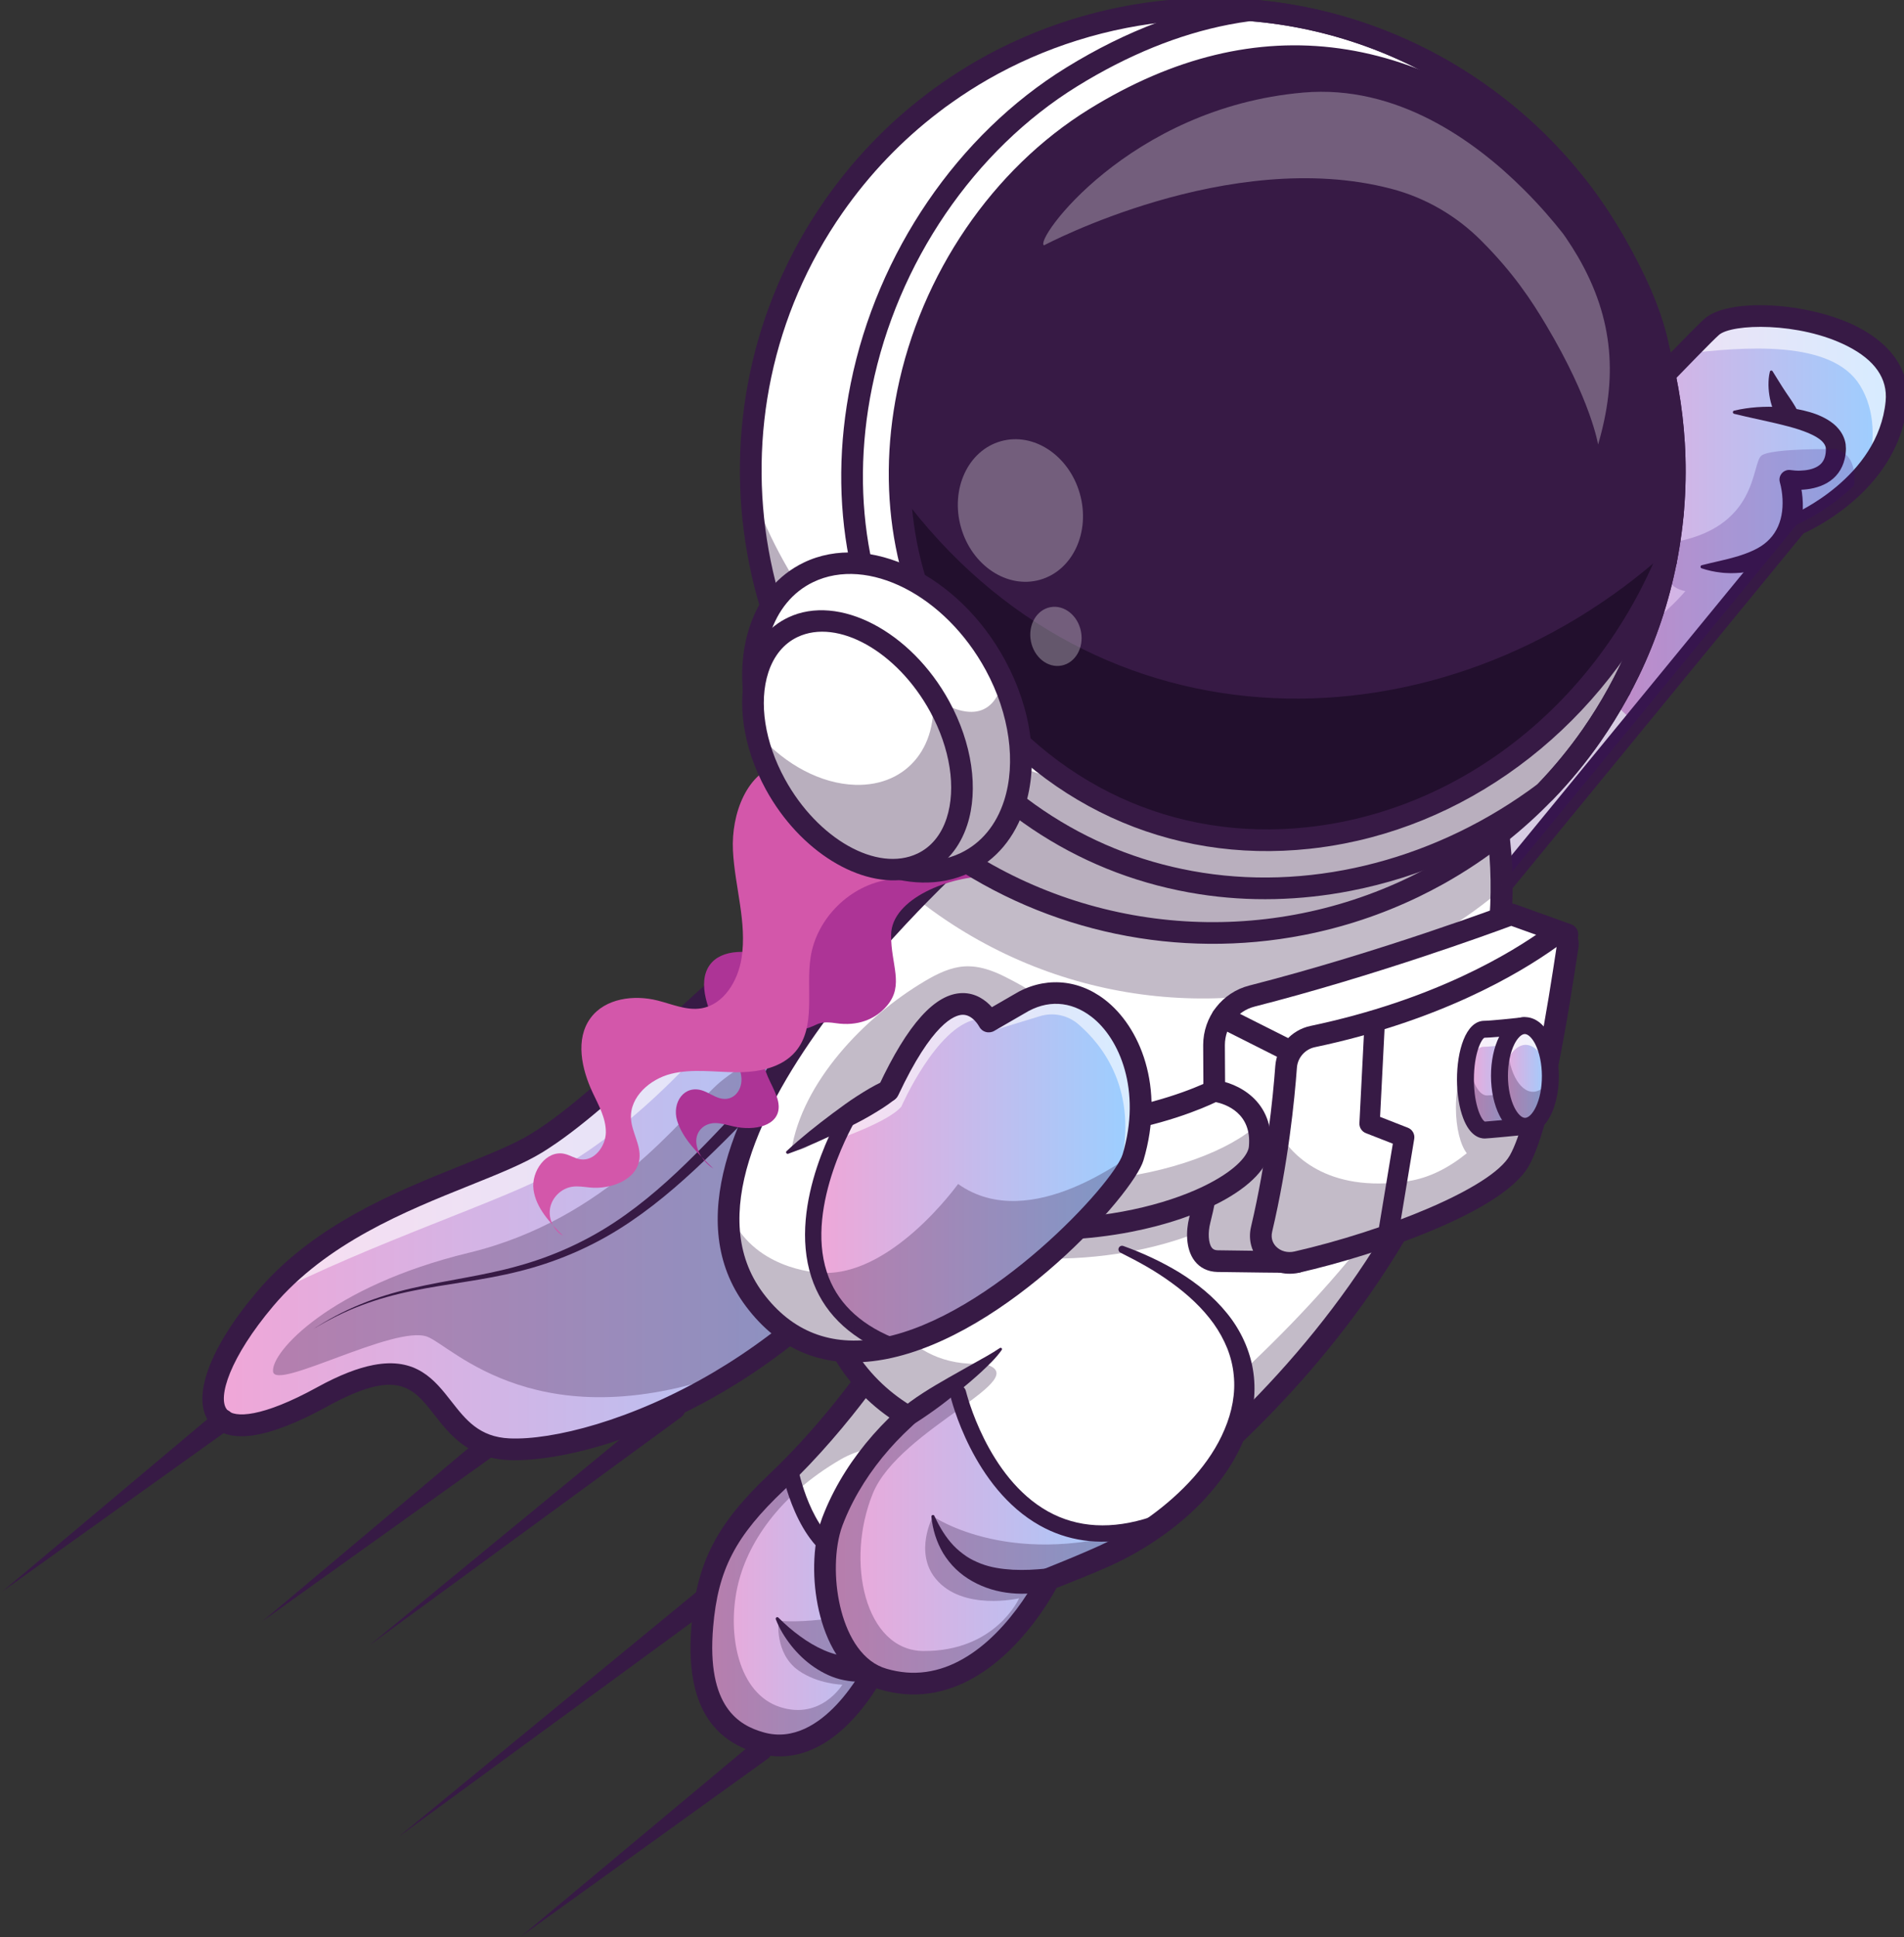 <?xml version="1.0" encoding="UTF-8" standalone="no"?>
<svg
   xmlns:dc="http://purl.org/dc/elements/1.1/"
   xmlns:cc="http://creativecommons.org/ns#"
   xmlns:rdf="http://www.w3.org/1999/02/22-rdf-syntax-ns#"
   xmlns:svg="http://www.w3.org/2000/svg"
   xmlns="http://www.w3.org/2000/svg"
   xmlns:sodipodi="http://sodipodi.sourceforge.net/DTD/sodipodi-0.dtd"
   xmlns:inkscape="http://www.inkscape.org/namespaces/inkscape"
   width="178.131mm"
   height="181.217mm"
   viewBox="0 0 178.131 181.217"
   version="1.1"
   id="svg9083"
   inkscape:version="1.0.1 (c497b03c, 2020-09-10)">
  <rect x="0" y="0" width="178.131" height="181.217" fill="#333333" stroke="none"/>
  <defs
     id="defs9077">
    <clipPath
       clipPathUnits="userSpaceOnUse"
       id="clipPath1425">
      <path
         d="M 0,1790.47 H 2727.273 V 0 H 0 Z"
         id="path1423" />
    </clipPath>
    <linearGradient
       x1="0"
       y1="0"
       x2="1"
       y2="0"
       gradientUnits="userSpaceOnUse"
       gradientTransform="matrix(-89.58,0,0,-89.58,502.064,851.478)"
       spreadMethod="pad"
       id="linearGradient1449">
      <stop
         style="stop-opacity:1;stop-color:#9dceff"
         offset="0"
         id="stop1443" />
      <stop
         style="stop-opacity:1;stop-color:#9dceff"
         offset="0.049"
         id="stop1445" />
      <stop
         style="stop-opacity:1;stop-color:#f1a6d7"
         offset="1"
         id="stop1447" />
    </linearGradient>
    <clipPath
       clipPathUnits="userSpaceOnUse"
       id="clipPath1459">
      <path
         d="M 0,1790.47 H 2727.273 V 0 H 0 Z"
         id="path1457" />
    </clipPath>
    <clipPath
       clipPathUnits="userSpaceOnUse"
       id="clipPath1467">
      <path
         d="m 445.486,906.464 h 57.371 v -41.852 h -57.371 z"
         id="path1465" />
    </clipPath>
    <clipPath
       clipPathUnits="userSpaceOnUse"
       id="clipPath1495">
      <path
         d="M 349.593,870.043 H 490.859 V 733.336 H 349.593 Z"
         id="path1493" />
    </clipPath>
    <linearGradient
       x1="0"
       y1="0"
       x2="1"
       y2="0"
       gradientUnits="userSpaceOnUse"
       gradientTransform="matrix(-213.003,0,0,-213.003,268.864,686.843)"
       spreadMethod="pad"
       id="linearGradient1523">
      <stop
         style="stop-opacity:1;stop-color:#9dceff"
         offset="0"
         id="stop1517" />
      <stop
         style="stop-opacity:1;stop-color:#9dceff"
         offset="0.049"
         id="stop1519" />
      <stop
         style="stop-opacity:1;stop-color:#f1a6d7"
         offset="1"
         id="stop1521" />
    </linearGradient>
    <clipPath
       clipPathUnits="userSpaceOnUse"
       id="clipPath1533">
      <path
         d="M 0,1790.47 H 2727.273 V 0 H 0 Z"
         id="path1531" />
    </clipPath>
    <clipPath
       clipPathUnits="userSpaceOnUse"
       id="clipPath1541">
      <path
         d="M 71.731,726.424 H 266.171 V 618.792 H 71.731 Z"
         id="path1539" />
    </clipPath>
    <clipPath
       clipPathUnits="userSpaceOnUse"
       id="clipPath1557">
      <path
         d="M 70.074,768.719 H 268.107 V 645.355 H 70.074 Z"
         id="path1555" />
    </clipPath>
    <linearGradient
       x1="0"
       y1="0"
       x2="1"
       y2="0"
       gradientUnits="userSpaceOnUse"
       gradientTransform="matrix(-68.655,0,0,-68.655,253.916,562.642)"
       spreadMethod="pad"
       id="linearGradient1605">
      <stop
         style="stop-opacity:1;stop-color:#9dceff"
         offset="0"
         id="stop1599" />
      <stop
         style="stop-opacity:1;stop-color:#9dceff"
         offset="0.049"
         id="stop1601" />
      <stop
         style="stop-opacity:1;stop-color:#f1a6d7"
         offset="1"
         id="stop1603" />
    </linearGradient>
    <clipPath
       clipPathUnits="userSpaceOnUse"
       id="clipPath1615">
      <path
         d="M 0,1790.47 H 2727.273 V 0 H 0 Z"
         id="path1613" />
    </clipPath>
    <clipPath
       clipPathUnits="userSpaceOnUse"
       id="clipPath1623">
      <path
         d="M 185.261,717.441 H 390.646 V 526.505 H 185.261 Z"
         id="path1621" />
    </clipPath>
    <linearGradient
       x1="0"
       y1="0"
       x2="1"
       y2="0"
       gradientUnits="userSpaceOnUse"
       gradientTransform="matrix(-89.999,0,0,-89.999,307.964,582.683)"
       spreadMethod="pad"
       id="linearGradient1683">
      <stop
         style="stop-opacity:1;stop-color:#9dceff"
         offset="0"
         id="stop1677" />
      <stop
         style="stop-opacity:1;stop-color:#9dceff"
         offset="0.049"
         id="stop1679" />
      <stop
         style="stop-opacity:1;stop-color:#f1a6d7"
         offset="1"
         id="stop1681" />
    </linearGradient>
    <clipPath
       clipPathUnits="userSpaceOnUse"
       id="clipPath1693">
      <path
         d="M 0,1790.47 H 2727.273 V 0 H 0 Z"
         id="path1691" />
    </clipPath>
    <clipPath
       clipPathUnits="userSpaceOnUse"
       id="clipPath1701">
      <path
         d="m 216.561,654.776 h 90.353 V 542.892 h -90.353 z"
         id="path1699" />
    </clipPath>
    <clipPath
       clipPathUnits="userSpaceOnUse"
       id="clipPath1745">
      <path
         d="m 316.856,689.951 h 44.719 v -35.348 h -44.719 z"
         id="path1743" />
    </clipPath>
    <clipPath
       clipPathUnits="userSpaceOnUse"
       id="clipPath1761">
      <path
         d="M 222.758,692.227 H 334.521 V 655.505 H 222.758 Z"
         id="path1759" />
    </clipPath>
    <clipPath
       clipPathUnits="userSpaceOnUse"
       id="clipPath1781">
      <path
         d="M 216.722,696.334 H 333.317 V 663.262 H 216.722 Z"
         id="path1779" />
    </clipPath>
    <clipPath
       clipPathUnits="userSpaceOnUse"
       id="clipPath1805">
      <path
         d="m 192.632,666.883 h 47.213 v -35.896 h -47.213 z"
         id="path1803" />
    </clipPath>
    <clipPath
       clipPathUnits="userSpaceOnUse"
       id="clipPath1821">
      <path
         d="m 209.133,732.981 h 67.663 v -48.777 h -67.663 z"
         id="path1819" />
    </clipPath>
    <linearGradient
       x1="0"
       y1="0"
       x2="1"
       y2="0"
       gradientUnits="userSpaceOnUse"
       gradientTransform="matrix(-87.343,0,0,-87.343,301.705,679.173)"
       spreadMethod="pad"
       id="linearGradient1853">
      <stop
         style="stop-opacity:1;stop-color:#9dceff"
         offset="0"
         id="stop1847" />
      <stop
         style="stop-opacity:1;stop-color:#9dceff"
         offset="0.049"
         id="stop1849" />
      <stop
         style="stop-opacity:1;stop-color:#f1a6d7"
         offset="1"
         id="stop1851" />
    </linearGradient>
    <clipPath
       clipPathUnits="userSpaceOnUse"
       id="clipPath1863">
      <path
         d="M 0,1790.47 H 2727.273 V 0 H 0 Z"
         id="path1861" />
    </clipPath>
    <clipPath
       clipPathUnits="userSpaceOnUse"
       id="clipPath1871">
      <path
         d="m 263.571,726.815 h 38.617 v -47.191 h -38.617 z"
         id="path1869" />
    </clipPath>
    <clipPath
       clipPathUnits="userSpaceOnUse"
       id="clipPath1887">
      <path
         d="m 220.775,722.993 h 37.254 v -36.071 h -37.254 z"
         id="path1885" />
    </clipPath>
    <clipPath
       clipPathUnits="userSpaceOnUse"
       id="clipPath1915">
      <path
         d="M 243.702,829.87 H 397.393 V 724.454 H 243.702 Z"
         id="path1913" />
    </clipPath>
    <clipPath
       clipPathUnits="userSpaceOnUse"
       id="clipPath1947">
      <path
         d="M 198.386,904.64 H 443.259 V 741.773 H 198.386 Z"
         id="path1945" />
    </clipPath>
    <clipPath
       clipPathUnits="userSpaceOnUse"
       id="clipPath1991">
      <path
         d="m 205.663,808.746 h 64.296 v -50.735 h -64.296 z"
         id="path1989" />
    </clipPath>
    <clipPath
       clipPathUnits="userSpaceOnUse"
       id="clipPath2023">
      <path
         d="m 200.747,806.792 h 56.022 v -45.849 h -56.022 z"
         id="path2021" />
    </clipPath>
    <clipPath
       clipPathUnits="userSpaceOnUse"
       id="clipPath2043">
      <path
         d="m 275.865,964.729 h 150.16 v -93.474 h -150.16 z"
         id="path2041" />
    </clipPath>
    <clipPath
       clipPathUnits="userSpaceOnUse"
       id="clipPath2059">
      <path
         d="m 253.224,872.659 h 33.179 v -37.788 h -33.179 z"
         id="path2057" />
    </clipPath>
    <clipPath
       clipPathUnits="userSpaceOnUse"
       id="clipPath2075">
      <path
         d="m 272.427,828.251 h 13.609 v -15.682 h -13.609 z"
         id="path2073" />
    </clipPath>
    <clipPath
       clipPathUnits="userSpaceOnUse"
       id="clipPath2099">
      <path
         d="m 215.998,682.377 h 82.69 v -49.733 h -82.69 z"
         id="path2097" />
    </clipPath>
    <clipPath
       clipPathUnits="userSpaceOnUse"
       id="clipPath2119">
      <path
         d="m 333.529,709.791 h 74.125 v -55.408 h -74.125 z"
         id="path2117" />
    </clipPath>
    <clipPath
       clipPathUnits="userSpaceOnUse"
       id="clipPath2135">
      <path
         d="m 405.958,714.798 h 5.063 v -16.363 h -5.063 z"
         id="path2133" />
    </clipPath>
    <linearGradient
       x1="0"
       y1="0"
       x2="1"
       y2="0"
       gradientUnits="userSpaceOnUse"
       gradientTransform="matrix(-16.371,0,0,-16.371,404.138,703.405)"
       spreadMethod="pad"
       id="linearGradient2167">
      <stop
         style="stop-opacity:1;stop-color:#9dceff"
         offset="0"
         id="stop2161" />
      <stop
         style="stop-opacity:1;stop-color:#9dceff"
         offset="0.049"
         id="stop2163" />
      <stop
         style="stop-opacity:1;stop-color:#f1a6d7"
         offset="1"
         id="stop2165" />
    </linearGradient>
    <clipPath
       clipPathUnits="userSpaceOnUse"
       id="clipPath2177">
      <path
         d="M 0,1790.47 H 2727.273 V 0 H 0 Z"
         id="path2175" />
    </clipPath>
    <clipPath
       clipPathUnits="userSpaceOnUse"
       id="clipPath2185">
      <path
         d="m 387.765,717.218 h 16.376 v -26.652 h -16.376 z"
         id="path2183" />
    </clipPath>
    <clipPath
       clipPathUnits="userSpaceOnUse"
       id="clipPath2201">
      <path
         d="m 387.765,709.743 h 16.376 v -20.15 h -16.376 z"
         id="path2199" />
    </clipPath>
    <linearGradient
       x1="0"
       y1="0"
       x2="1"
       y2="0"
       gradientUnits="userSpaceOnUse"
       gradientTransform="matrix(-13.491,0,0,-13.491,410.27,703.922)"
       spreadMethod="pad"
       id="linearGradient2233">
      <stop
         style="stop-opacity:1;stop-color:#9dceff"
         offset="0"
         id="stop2227" />
      <stop
         style="stop-opacity:1;stop-color:#9dceff"
         offset="0.049"
         id="stop2229" />
      <stop
         style="stop-opacity:1;stop-color:#f1a6d7"
         offset="1"
         id="stop2231" />
    </linearGradient>
    <clipPath
       clipPathUnits="userSpaceOnUse"
       id="clipPath2243">
      <path
         d="M 0,1790.47 H 2727.273 V 0 H 0 Z"
         id="path2241" />
    </clipPath>
    <clipPath
       clipPathUnits="userSpaceOnUse"
       id="clipPath2251">
      <path
         d="m 396.777,717.273 h 13.49 v -17.068 h -13.49 z"
         id="path2249" />
    </clipPath>
    <clipPath
       clipPathUnits="userSpaceOnUse"
       id="clipPath2267">
      <path
         d="m 396.777,713.673 h 13.48 v -23.104 h -13.48 z"
         id="path2265" />
    </clipPath>
  </defs>
  <sodipodi:namedview
     id="base"
     pagecolor="#ffffff"
     bordercolor="#666666"
     borderopacity="1.0"
     inkscape:pageopacity="0.0"
     inkscape:pageshadow="2"
     inkscape:zoom="0.35"
     inkscape:cx="143.76767"
     inkscape:cy="168.1707"
     inkscape:document-units="mm"
     inkscape:current-layer="layer1"
     inkscape:document-rotation="0"
     showgrid="false"
     fit-margin-top="0"
     fit-margin-left="0"
     fit-margin-right="0"
     fit-margin-bottom="0"
     inkscape:window-width="1380"
     inkscape:window-height="847"
     inkscape:window-x="0"
     inkscape:window-y="105"
     inkscape:window-maximized="0" />
  <g
     inkscape:label="Vrstva 1"
     inkscape:groupmode="layer"
     id="layer1"
     transform="translate(77.726,-103.671)">
    <g
       id="g8647"
       transform="matrix(0.353,0,0,-0.353,-428.247,416.521)">
      <g
         id="g1419"
         transform="translate(993.603,-102.787)">
        <g
           id="g1421"
           clip-path="url(#clipPath1425)">
          <g
             id="g1427"
             transform="translate(501.989,882.447)">
            <path
               d="m 0,0 c -0.044,-0.426 -0.089,-0.852 -0.154,-1.27 -0.042,-0.334 -0.085,-0.661 -0.148,-0.977 -0.037,-0.275 -0.085,-0.54 -0.143,-0.807 -0.084,-0.439 -0.178,-0.87 -0.273,-1.29 -0.091,-0.349 -0.172,-0.698 -0.274,-1.039 -0.16,-0.606 -0.341,-1.195 -0.543,-1.775 -0.104,-0.321 -0.217,-0.642 -0.332,-0.953 -0.154,-0.436 -0.33,-0.853 -0.506,-1.27 -0.166,-0.406 -0.344,-0.804 -0.531,-1.202 -0.188,-0.397 -0.376,-0.785 -0.575,-1.175 -0.483,-0.935 -1,-1.844 -1.549,-2.715 -0.159,-0.255 -0.319,-0.509 -0.489,-0.756 -0.33,-0.5 -0.671,-0.981 -1.023,-1.463 -0.17,-0.237 -0.352,-0.473 -0.533,-0.709 -0.317,-0.41 -0.644,-0.82 -0.972,-1.219 -0.11,-0.13 -0.22,-0.26 -0.329,-0.39 -0.677,-0.792 -1.377,-1.554 -2.081,-2.267 -0.166,-0.176 -0.342,-0.352 -0.509,-0.517 -0.083,-0.087 -0.176,-0.176 -0.26,-0.253 0,0 -0.01,-10e-4 10e-4,-0.01 -0.057,-0.045 -0.102,-0.099 -0.159,-0.144 -1.458,-1.421 -2.951,-2.673 -4.395,-3.781 -0.198,-0.158 -0.387,-0.304 -0.586,-0.442 -1.163,-0.873 -2.284,-1.641 -3.334,-2.313 -0.343,-0.221 -0.686,-0.441 -1.022,-0.64 -0.353,-0.222 -0.697,-0.432 -1.023,-0.62 -0.278,-0.164 -0.546,-0.317 -0.805,-0.461 -1.392,-0.781 -2.494,-1.316 -3.16,-1.635 -0.098,-0.038 -0.175,-0.075 -0.252,-0.112 -0.291,-0.135 -0.456,-0.199 -0.456,-0.199 l -42.942,-52.377 -52.749,-64.33 -30.29,60.782 c 0,0 18.537,19.641 39.952,42.22 8.446,8.9 17.337,18.261 25.723,27.047 4.09,4.297 8.061,8.455 11.802,12.372 0.416,0.427 0.822,0.864 1.228,1.291 4.711,4.923 9.017,9.401 12.688,13.191 0.444,0.46 0.868,0.908 1.285,1.336 2.478,2.553 4.624,4.756 6.356,6.512 0.214,0.209 0.416,0.427 0.62,0.626 l 0.019,0.021 c 0.334,0.33 0.649,0.649 0.945,0.955 0.519,0.517 0.984,0.968 1.382,1.363 0.158,0.155 0.306,0.308 0.445,0.441 0.418,0.407 0.754,0.718 0.997,0.939 C -41.475,26.652 2.132,22.303 0,0"
               style="fill:#ffffff;fill-opacity:1;fill-rule:nonzero;stroke:none"
               id="path1429" />
          </g>
        </g>
      </g>
      <g
         id="g1431"
         transform="translate(993.603,-102.787)">
        <g
           id="g1433">
          <g
             id="g1439">
            <g
               id="g1441">
              <path
                 d="m 453.035,902.433 c -0.243,-0.222 -0.579,-0.532 -0.997,-0.94 v 0 c -0.139,-0.132 -0.287,-0.286 -0.445,-0.44 v 0 c -0.399,-0.396 -0.863,-0.847 -1.382,-1.363 v 0 c -0.297,-0.307 -0.612,-0.625 -0.945,-0.955 v 0 l -0.019,-0.022 c -0.204,-0.198 -0.407,-0.417 -0.62,-0.626 v 0 c -1.732,-1.755 -3.878,-3.959 -6.356,-6.512 v 0 c -0.417,-0.427 -0.842,-0.876 -1.285,-1.335 v 0 c -3.672,-3.79 -7.977,-8.268 -12.689,-13.192 v 0 c -0.405,-0.426 -0.811,-0.863 -1.227,-1.291 v 0 c -3.741,-3.917 -7.712,-8.074 -11.803,-12.372 v 0 c 0,0 -8.076,-25.13 3.29,-48.079 v 0 c 3.072,-6.225 7.588,-12.287 14.074,-17.64 v 0 l 42.942,52.377 c 0,0 0.166,0.065 0.457,0.2 v 0 c 0.077,0.036 0.154,0.073 0.252,0.112 v 0 c 0.666,0.318 1.767,0.853 3.16,1.635 v 0 c 0.259,0.143 0.527,0.296 0.804,0.46 v 0 c 0.327,0.188 0.671,0.399 1.024,0.62 v 0 c 0.325,0.198 0.669,0.409 1.022,0.64 v 0 c 1.049,0.672 2.171,1.44 3.334,2.313 v 0 c 0.198,0.138 0.387,0.285 0.585,0.442 v 0 c 1.445,1.108 2.937,2.36 4.396,3.781 v 0 c 0.057,0.045 0.102,0.1 0.158,0.155 v 0 c 0.083,0.076 0.177,0.165 0.26,0.253 v 0 c 0.167,0.164 0.343,0.34 0.509,0.516 v 0 c 0.704,0.713 1.403,1.476 2.081,2.267 v 0 c 0.109,0.13 0.219,0.261 0.328,0.39 v 0 c 0.329,0.4 0.656,0.8 0.973,1.219 v 0 c 0.181,0.236 0.362,0.472 0.533,0.709 v 0 c 0.352,0.482 0.693,0.964 1.022,1.464 v 0 c 0.171,0.246 0.33,0.501 0.489,0.755 v 0 c 0.55,0.872 1.067,1.78 1.55,2.716 v 0 c 0.199,0.389 0.387,0.777 0.574,1.174 v 0 c 0.188,0.399 0.366,0.797 0.532,1.203 v 0 c 0.176,0.416 0.352,0.834 0.506,1.269 v 0 c 0.114,0.312 0.228,0.633 0.332,0.954 v 0 c 0.202,0.579 0.382,1.168 0.543,1.774 v 0 c 0.101,0.342 0.182,0.69 0.273,1.04 v 0 c 0.096,0.419 0.19,0.85 0.273,1.29 v 0 c 0.059,0.266 0.106,0.531 0.143,0.806 v 0 c 0.064,0.317 0.107,0.643 0.149,0.978 v 0 c 0.065,0.418 0.109,0.844 0.153,1.269 v 0 c 1.539,16.099 -20.75,22.843 -36.084,22.843 v 0 c -5.91,0 -10.789,-1.003 -12.869,-2.857"
                 style="fill:url(#linearGradient1449);stroke:none"
                 id="path1451" />
            </g>
          </g>
        </g>
      </g>
      <g
         id="g1453"
         transform="translate(993.603,-102.787)">
        <g
           id="g1455"
           clip-path="url(#clipPath1459)">
          <g
             id="g1461">
            <g
               id="g1463" />
            <g
               id="g1475">
              <g
                 clip-path="url(#clipPath1467)"
                 opacity="0.6"
                 id="g1473">
                <g
                   transform="translate(502.781,883.622)"
                   id="g1471">
                  <path
                     d="m 0,0 c -0.747,-7.796 -4.195,-14.101 -8.374,-19.011 1.874,7.43 2.092,15.542 -2.105,22.347 -7.47,12.097 -30.609,10.276 -46.816,8.284 1.843,1.866 7.696,7.787 8.341,8.364 C -41.475,26.651 2.132,22.303 0,0"
                     style="fill:#ffffff;fill-opacity:1;fill-rule:nonzero;stroke:none"
                     id="path1469" />
                </g>
              </g>
            </g>
          </g>
          <g
             id="g1477"
             transform="translate(353.06,793.604)">
            <path
               d="m 0,0 27.414,-55.013 93.332,113.83 0.663,0.277 c 0.223,0.093 22.719,9.746 24.657,30.024 0.575,5.997 -2.843,10.916 -10.154,14.621 -12.783,6.478 -30.655,5.943 -34.026,2.945 C 95.068,100.605 11.791,12.482 0,0 m 26.229,-65.523 -33.164,66.551 1.377,1.46 c 3.922,4.154 96.133,101.814 103.62,108.487 6.269,5.587 27.439,4.484 40.449,-2.109 9.36,-4.743 14.076,-11.951 13.279,-20.295 C 149.7,66.718 128.494,56 124.3,54.086 Z"
               style="fill:#371a45;fill-opacity:1;fill-rule:nonzero;stroke:none"
               id="path1479" />
          </g>
          <g
             id="g1481"
             transform="translate(458.969,880.228)">
            <path
               d="m 0,0 c 4.038,0.95 8.141,1.184 12.277,0.933 2.069,-0.131 4.147,-0.415 6.232,-0.918 2.087,-0.495 4.194,-1.174 6.264,-2.419 1.028,-0.621 2.068,-1.382 2.956,-2.483 0.894,-1.065 1.613,-2.485 1.831,-4.01 0.031,-0.374 0.054,-0.75 0.067,-1.124 0.019,-0.385 -0.028,-0.636 -0.043,-0.959 -0.014,-0.304 -0.061,-0.618 -0.111,-0.93 -0.043,-0.312 -0.099,-0.624 -0.184,-0.942 -0.297,-1.254 -0.839,-2.539 -1.662,-3.653 -0.818,-1.117 -1.892,-2.03 -3.024,-2.671 -1.136,-0.648 -2.323,-1.064 -3.483,-1.339 -1.165,-0.275 -2.318,-0.412 -3.455,-0.454 -0.57,-0.019 -1.136,-0.023 -1.703,-0.005 -0.587,0.025 -1.088,0.053 -1.782,0.147 l 2.852,3.348 c 0.185,-0.564 0.287,-0.959 0.405,-1.432 0.111,-0.454 0.209,-0.906 0.297,-1.36 0.181,-0.908 0.302,-1.825 0.386,-2.75 0.153,-1.852 0.145,-3.749 -0.17,-5.657 -0.32,-1.901 -0.92,-3.818 -1.902,-5.573 -0.959,-1.766 -2.302,-3.332 -3.839,-4.587 -1.523,-1.291 -3.291,-2.151 -5.036,-2.841 -1.755,-0.715 -3.569,-1.042 -5.358,-1.273 -0.895,-0.059 -1.789,-0.13 -2.675,-0.118 -0.886,0.039 -1.767,0.038 -2.638,0.164 -1.743,0.186 -3.451,0.566 -5.112,1.118 -0.228,0.076 -0.352,0.322 -0.276,0.551 0.048,0.145 0.166,0.248 0.303,0.284 l 0.01,0.003 c 3.353,0.848 6.554,1.46 9.541,2.362 2.948,0.936 5.736,2.042 7.75,3.886 2.021,1.805 3.303,4.186 3.833,6.97 0.268,1.384 0.345,2.852 0.274,4.331 -0.041,0.739 -0.11,1.484 -0.229,2.22 -0.057,0.369 -0.124,0.736 -0.202,1.095 -0.072,0.341 -0.176,0.756 -0.244,0.988 l -0.03,0.103 c -0.397,1.357 0.381,2.78 1.739,3.177 0.38,0.111 0.777,0.128 1.143,0.068 0.295,-0.05 0.79,-0.103 1.201,-0.127 0.43,-0.028 0.864,-0.036 1.293,-0.023 0.858,0.022 1.698,0.118 2.48,0.295 1.57,0.358 2.838,1.071 3.497,2.091 0.345,0.508 0.584,1.105 0.713,1.799 0.042,0.166 0.064,0.347 0.079,0.532 0.021,0.182 0.045,0.364 0.042,0.56 -0.004,0.174 0.028,0.423 0.001,0.536 -0.022,0.124 -0.034,0.246 -0.037,0.37 -0.112,0.455 -0.325,0.87 -0.715,1.328 -0.378,0.451 -0.962,0.908 -1.636,1.32 -0.662,0.418 -1.447,0.789 -2.247,1.142 -0.823,0.327 -1.666,0.658 -2.553,0.941 -1.766,0.565 -3.617,1.047 -5.499,1.497 -3.771,0.898 -7.661,1.674 -11.612,2.65 l -0.013,0.004 c -0.231,0.057 -0.371,0.289 -0.314,0.52 C -0.278,-0.153 -0.151,-0.036 0,0"
               style="fill:#371a45;fill-opacity:1;fill-rule:nonzero;stroke:none"
               id="path1483" />
          </g>
          <g
             id="g1485"
             transform="translate(469.165,890.663)">
            <path
               d="m 0,0 c 1.252,-1.979 2.361,-3.86 3.533,-5.593 0.568,-0.875 1.178,-1.689 1.703,-2.519 0.517,-0.843 1.051,-1.62 1.416,-2.558 l 0.099,-0.254 c 0.512,-1.312 -0.138,-2.793 -1.45,-3.305 -0.918,-0.357 -1.92,-0.145 -2.613,0.462 -0.956,0.84 -1.699,1.883 -2.228,2.997 -0.549,1.11 -0.901,2.297 -1.145,3.485 -0.242,1.19 -0.381,2.389 -0.403,3.589 -0.004,1.205 0.073,2.398 0.376,3.603 0.051,0.207 0.261,0.332 0.468,0.28 0.099,-0.024 0.18,-0.086 0.231,-0.166 z"
               style="fill:#371a45;fill-opacity:1;fill-rule:nonzero;stroke:none"
               id="path1487" />
          </g>
          <g
             id="g1489">
            <g
               id="g1491" />
            <g
               id="g1503">
              <g
                 clip-path="url(#clipPath1495)"
                 opacity="0.2"
                 id="g1501">
                <g
                   transform="translate(490.765,860.401)"
                   id="g1499">
                  <path
                     d="M 0,0 C 0,0 -0.01,-0.001 0.001,-0.01 -0.056,-0.055 -0.101,-0.109 -0.158,-0.154 -1.616,-1.575 -3.109,-2.827 -4.553,-3.936 -4.751,-4.093 -4.94,-4.239 -5.139,-4.377 -6.302,-5.25 -7.423,-6.019 -8.473,-6.69 c -0.352,-0.232 -0.696,-0.442 -1.022,-0.64 -0.353,-0.222 -0.697,-0.432 -1.023,-0.62 -0.277,-0.164 -0.546,-0.318 -0.805,-0.461 -1.392,-0.781 -2.493,-1.317 -3.16,-1.635 -0.098,-0.038 -0.175,-0.075 -0.252,-0.112 -0.29,-0.135 -0.456,-0.199 -0.456,-0.199 l -42.942,-52.377 -52.749,-64.33 -30.29,60.782 c 0,0 18.537,19.64 39.952,42.22 8.769,-17.81 19.37,-22.231 29.012,-21.032 14.887,1.845 27.482,17.09 27.482,17.09 -8.757,1.642 -4.1,12.785 -4.1,12.785 23.816,3.738 21.48,21.217 24.33,23.178 2.851,1.962 19.678,1.668 19.678,1.668 C -0.56,8.389 0.437,4.461 0,0"
                     style="fill:#390075;fill-opacity:1;fill-rule:nonzero;stroke:none"
                     id="path1497" />
                </g>
              </g>
            </g>
          </g>
        </g>
      </g>
      <g
         id="g1505"
         transform="translate(993.603,-102.787)">
        <g
           id="g1507">
          <g
             id="g1513">
            <g
               id="g1515">
              <path
                 d="m 198.665,735.147 c -23.437,-20.086 -41.88,-39.749 -57.178,-49.09 v 0 C 126.314,676.788 91.151,669.786 70.074,645.356 v 0 c -0.175,-0.196 -0.339,-0.392 -0.504,-0.586 v 0 C 48.554,619.862 50.245,599.894 84.833,618.913 v 0 c 34.588,19.02 26.229,-12.86 49.445,-13.909 v 0 c 12.537,-0.568 36.555,5.41 61.142,21.3 v 0 c 20.926,13.518 42.28,34.211 57.309,64.153 v 0 c 6.823,13.58 11.042,24.907 13.442,34.321 v 0 c 3.111,12.171 3.186,21.146 1.936,27.697 v 0 c -2.41,12.665 -9.793,16.244 -9.793,16.244 v 0 c 0,0 -36.212,-13.487 -59.649,-33.572"
                 style="fill:url(#linearGradient1523);stroke:none"
                 id="path1525" />
            </g>
          </g>
        </g>
      </g>
      <g
         id="g1527"
         transform="translate(993.603,-102.787)">
        <g
           id="g1529"
           clip-path="url(#clipPath1533)">
          <g
             id="g1535">
            <g
               id="g1537" />
            <g
               id="g1549">
              <g
                 clip-path="url(#clipPath1541)"
                 opacity="0.3"
                 id="g1547">
                <g
                   transform="translate(266.171,724.779)"
                   id="g1545">
                  <path
                     d="m 0,0 c -2.4,-9.414 -6.619,-20.742 -13.442,-34.321 -15.029,-29.942 -36.383,-50.636 -57.309,-64.154 -53.021,-20.058 -76.248,6.138 -82.846,8.536 -8.673,3.146 -40.148,-14.393 -40.822,-9.282 -0.674,5.102 15.127,22.619 51.87,31.505 36.735,8.874 56.429,35.853 65.706,44.452 9.277,8.599 44.078,24.62 44.078,24.62 0,0 17.031,1.222 32.765,-1.356"
                     style="fill:#371a45;fill-opacity:1;fill-rule:nonzero;stroke:none"
                     id="path1543" />
                </g>
              </g>
            </g>
          </g>
          <g
             id="g1551">
            <g
               id="g1553" />
            <g
               id="g1565">
              <g
                 clip-path="url(#clipPath1557)"
                 opacity="0.6"
                 id="g1563">
                <g
                   transform="translate(268.107,752.475)"
                   id="g1561">
                  <path
                     d="m 0,0 c -12.353,-2.907 -9.914,18.148 -63.915,-23.23 -14.082,-10.791 -28.912,-34.291 -58.035,-50.835 -13.039,-7.408 -48.64,-18.843 -76.084,-33.054 21.077,24.431 56.241,31.432 71.413,40.702 15.298,9.341 33.742,29.003 57.179,49.089 23.436,20.086 59.649,33.572 59.649,33.572 0,0 7.382,-3.578 9.793,-16.244"
                     style="fill:#ffffff;fill-opacity:1;fill-rule:nonzero;stroke:none"
                     id="path1559" />
                </g>
              </g>
            </g>
          </g>
          <g
             id="g1567"
             transform="translate(98.286,627.315)">
            <path
               d="m 0,0 c 11.453,2.224 16.303,-3.981 20.717,-9.628 3.8,-4.859 7.387,-9.449 15.406,-9.811 11.28,-0.511 32.38,4.709 54.08,17.519 18.386,10.853 44.01,31.175 61.672,66.353 16.235,32.335 17.104,50.989 14.973,60.944 -1.683,7.862 -5.374,11.488 -7.135,12.82 -6.69,-2.633 -37.191,-15.174 -57.463,-32.548 C 93.853,98.453 86.237,91.438 78.873,84.653 65.918,72.721 54.731,62.416 44.699,56.29 39.815,53.308 33.198,50.65 25.535,47.573 8.637,40.788 -12.392,32.344 -26.519,15.602 -37.953,2.05 -41.359,-8.635 -38.76,-11.808 c 1.884,-2.299 9.279,-2.128 23.923,5.925 C -8.892,-2.613 -4.036,-0.783 0,0 m 50.351,-23.837 c -5.804,-1.128 -10.731,-1.516 -14.488,-1.346 -10.659,0.482 -15.658,6.876 -19.675,12.014 -5.645,7.223 -9.726,12.437 -28.255,2.249 -15.945,-8.767 -26.42,-10.291 -31.14,-4.531 -5.175,6.318 -0.465,19.637 12.294,34.76 15.05,17.837 36.816,26.576 54.306,33.599 7.423,2.982 13.836,5.556 18.311,8.288 9.548,5.831 20.543,15.958 33.273,27.686 7.402,6.818 15.057,13.869 23.532,21.133 23.554,20.186 59.024,33.523 60.522,34.082 0.737,0.272 1.552,0.234 2.258,-0.108 0.27,-0.132 6.672,-3.333 10.066,-13.343 3.714,-10.954 4.241,-31.78 -14.342,-68.793 C 138.723,25.426 112.176,4.375 93.125,-6.871 76.962,-16.412 61.918,-21.592 50.351,-23.837"
               style="fill:#371a45;fill-opacity:1;fill-rule:nonzero;stroke:none"
               id="path1569" />
          </g>
          <g
             id="g1571"
             transform="translate(261.882,766.215)">
            <path
               d="m 0,0 c -4.331,-8.706 -9.088,-17.02 -14.376,-25.116 -2.657,-4.03 -5.442,-7.988 -8.474,-11.785 -3.018,-3.803 -6.285,-7.453 -9.964,-10.763 -1.861,-1.636 -3.834,-3.178 -5.985,-4.526 l -1.642,-0.967 -1.482,-0.845 c -0.974,-0.597 -1.948,-1.197 -2.89,-1.864 -3.799,-2.614 -7.345,-5.707 -10.792,-8.924 -6.885,-6.464 -13.409,-13.454 -20.354,-20.057 -6.928,-6.609 -14.28,-12.904 -22.463,-18.022 -8.18,-5.122 -17.175,-8.883 -26.495,-11.191 -9.315,-2.378 -18.851,-3.26 -28.161,-5.162 -4.654,-0.95 -9.258,-2.185 -13.699,-3.89 -4.457,-1.664 -8.717,-3.837 -12.793,-6.304 4.012,2.568 8.227,4.853 12.661,6.639 4.417,1.824 9.022,3.186 13.678,4.258 9.319,2.147 18.824,3.272 27.946,5.851 9.127,2.505 17.841,6.418 25.696,11.616 7.871,5.203 14.929,11.555 21.617,18.265 6.709,6.705 13.027,13.829 19.876,20.595 3.435,3.369 7.01,6.661 10.995,9.557 0.986,0.735 2.023,1.414 3.066,2.087 l 1.6,0.967 1.416,0.883 c 1.857,1.233 3.619,2.674 5.299,4.227 3.332,3.154 6.366,6.702 9.177,10.438 2.825,3.724 5.437,7.637 7.926,11.63 4.944,7.989 9.46,16.373 13.409,24.838 l 0.028,0.061 c 0.672,1.439 2.382,2.062 3.821,1.391 C 0.08,3.215 0.702,1.504 0.031,0.065 0.023,0.048 0.008,0.019 0,0"
               style="fill:#371a45;fill-opacity:1;fill-rule:nonzero;stroke:none"
               id="path1573" />
          </g>
          <g
             id="g1575"
             transform="translate(129.125,602.49)">
            <path
               d="M 0,0 -60.196,-43.066 -3.524,4.542 C -2.308,5.563 -0.493,5.406 0.528,4.189 1.55,2.974 1.393,1.158 0.176,0.137 0.121,0.09 0.058,0.042 0,0"
               style="fill:#371a45;fill-opacity:1;fill-rule:nonzero;stroke:none"
               id="path1577" />
          </g>
          <g
             id="g1579"
             transform="translate(179.875,613.486)">
            <path
               d="M 0,0 -82.561,-60.42 -3.524,4.542 C -2.297,5.55 -0.485,5.373 0.523,4.146 1.531,2.919 1.354,1.107 0.127,0.099 0.088,0.066 0.041,0.029 0,0"
               style="fill:#371a45;fill-opacity:1;fill-rule:nonzero;stroke:none"
               id="path1581" />
          </g>
          <g
             id="g1583"
             transform="translate(397.391,753.414)">
            <path
               d="m 0,0 c -0.075,-13.981 -2.651,-30.007 -8.511,-48.163 -23.726,-73.559 -86.083,-124.093 -142.39,-151.983 -2.859,-1.412 -15.128,-6.312 -15.128,-6.312 0,0 -12.096,-24.871 -30.333,-19.759 -11.263,3.156 -17.084,12.326 -15.516,30.908 1.29,15.3 5.719,24.952 19.794,38.268 15.67,14.827 27.151,31.856 30.069,36.353 0.473,0.737 0.724,1.137 0.724,1.137 0,0 -10.521,13.022 -12.875,35.894 -0.618,5.976 -0.679,12.626 0.157,19.896 1.65,14.426 6.824,31.285 18.128,50.132 1.653,2.758 3.263,5.436 4.837,8.039 2.238,3.706 4.394,7.266 6.485,10.672 30.839,50.338 46.386,68.633 76.588,71.194 C -38.488,78.771 0.301,55.315 0,0"
               style="fill:#ffffff;fill-opacity:1;fill-rule:nonzero;stroke:none"
               id="path1585" />
          </g>
        </g>
      </g>
      <g
         id="g1587"
         transform="translate(993.603,-102.787)">
        <g
           id="g1589">
          <g
             id="g1595">
            <g
               id="g1597">
              <path
                 d="m 205.307,596.373 c -14.075,-13.316 -18.504,-22.968 -19.794,-38.268 v 0 c -1.568,-18.581 4.252,-27.751 15.516,-30.907 v 0 c 18.238,-5.112 30.333,19.758 30.333,19.758 v 0 c 0,0 12.269,4.901 15.127,6.312 v 0 c 2.465,1.22 4.944,2.5 7.427,3.808 v 0 c -28.657,1.093 -44.243,37.087 -46.125,41.702 v 0 c -0.816,-0.805 -1.642,-1.609 -2.484,-2.405"
                 style="fill:url(#linearGradient1605);stroke:none"
                 id="path1607" />
            </g>
          </g>
        </g>
      </g>
      <g
         id="g1609"
         transform="translate(993.603,-102.787)">
        <g
           id="g1611"
           clip-path="url(#clipPath1615)">
          <g
             id="g1617">
            <g
               id="g1619" />
            <g
               id="g1631">
              <g
                 clip-path="url(#clipPath1623)"
                 opacity="0.3"
                 id="g1629">
                <g
                   transform="translate(390.646,711.011)"
                   id="g1627">
                  <path
                     d="m 0,0 c -0.548,-1.893 -1.141,-3.815 -1.766,-5.76 -23.726,-73.558 -86.083,-124.093 -142.39,-151.983 -2.859,-1.411 -15.128,-6.312 -15.128,-6.312 0,0 -12.095,-24.871 -30.333,-19.758 -11.263,3.156 -17.084,12.326 -15.516,30.908 1.29,15.3 5.719,24.951 19.794,38.267 15.671,14.827 27.151,31.857 30.069,36.354 0.473,0.736 0.725,1.137 0.725,1.137 0,0 -25.794,31.928 -5.662,83.577 -11.623,-43.973 9.902,-70.618 9.902,-70.618 0,0 -1.372,-0.552 -0.724,-1.136 44.446,-40.343 -0.887,-33.779 -17.4,-43.36 -16.296,-9.458 -24.932,-22.319 -27.439,-33.991 -2.67,-12.42 0.238,-28.113 11.381,-31.667 10.83,-3.453 16.46,5.933 16.46,5.933 0,0 -6.5,0.172 -11.597,3.757 -6.431,4.523 -5.305,13.212 -5.305,13.212 0,0 16.32,-2.169 43.053,9.011 C -115.143,-131.247 -25.359,-69.668 0,0"
                     style="fill:#371a45;fill-opacity:1;fill-rule:nonzero;stroke:none"
                     id="path1625" />
                </g>
              </g>
            </g>
          </g>
          <g
             id="g1633"
             transform="translate(322.463,825.838)">
            <path
               d="m 0,0 c -27.878,-5.411 -43.244,-28.784 -78.488,-87.534 -19.465,-32.447 -19.959,-58.614 -16.946,-74.853 3.264,-17.586 11.228,-27.686 11.309,-27.786 0.76,-0.95 0.844,-2.282 0.202,-3.317 -0.521,-0.839 -12.963,-20.749 -31.261,-38.063 -13.024,-12.322 -17.618,-21.172 -18.903,-36.418 -1.784,-21.134 6.808,-26.045 13.425,-27.9 15.703,-4.403 26.869,18.019 26.979,18.246 0.313,0.642 0.855,1.146 1.518,1.41 4.207,1.68 12.739,5.142 14.913,6.219 33.084,16.386 113.043,63.831 140.936,150.29 13.178,40.849 10.577,75.747 -7.326,98.269 C 44.144,-6.072 25.307,2.52 7.198,0.984 4.702,0.773 2.307,0.448 0,0 m -112.5,-301.849 c -3.006,-0.584 -6.25,-0.529 -9.714,0.443 -13.451,3.77 -19.209,14.865 -17.602,33.918 1.408,16.692 6.627,26.814 20.682,40.112 14.806,14.01 25.94,30.217 29.286,35.306 -2.558,3.745 -8.364,13.49 -11.173,28.286 -3.28,17.28 -2.888,45.05 17.604,79.208 37.609,62.691 54.292,88.252 90.13,91.289 20.002,1.695 40.748,-7.721 54.144,-24.572 8.945,-11.253 14.415,-25.201 16.261,-41.456 2.088,-18.395 -0.592,-39.307 -7.963,-62.156 l -2.736,0.882 2.736,-0.882 c -11.078,-34.336 -31.162,-66.055 -59.694,-94.278 -23.469,-23.213 -52.571,-43.752 -84.161,-59.397 -2.464,-1.222 -11.323,-4.798 -14.338,-6.009 -2.148,-4 -10.595,-18.195 -23.462,-20.694"
               style="fill:#371a45;fill-opacity:1;fill-rule:nonzero;stroke:none"
               id="path1635" />
          </g>
          <g
             id="g1637"
             transform="translate(187.542,562.691)">
            <path
               d="M 0,0 -82.561,-60.42 -3.524,4.542 C -2.297,5.55 -0.485,5.373 0.523,4.146 1.532,2.919 1.354,1.107 0.127,0.099 0.088,0.066 0.041,0.029 0,0"
               style="fill:#371a45;fill-opacity:1;fill-rule:nonzero;stroke:none"
               id="path1639" />
          </g>
          <g
             id="g1641"
             transform="translate(202.807,522.951)">
            <path
               d="M 0,0 -65.306,-47.031 -3.524,4.542 C -2.304,5.56 -0.491,5.396 0.527,4.177 1.545,2.958 1.382,1.145 0.162,0.126 0.111,0.084 0.053,0.039 0,0"
               style="fill:#371a45;fill-opacity:1;fill-rule:nonzero;stroke:none"
               id="path1643" />
          </g>
          <g
             id="g1645"
             transform="translate(205.69,560.364)">
            <path
               d="m 0,0 c 1.819,-1.817 3.758,-3.49 5.768,-4.943 2,-1.467 4.096,-2.708 6.24,-3.644 1.065,-0.484 2.16,-0.849 3.247,-1.148 1.088,-0.3 2.169,-0.549 3.258,-0.691 2.176,-0.346 4.339,-0.27 6.604,-0.165 l 0.154,0.008 c 1.592,0.073 2.942,-1.156 3.017,-2.748 0.063,-1.352 -0.817,-2.529 -2.058,-2.899 -2.805,-0.836 -5.895,-0.946 -8.803,-0.335 -2.929,0.554 -5.63,1.867 -7.972,3.468 -2.357,1.605 -4.37,3.564 -6.072,5.697 -1.685,2.154 -3.111,4.445 -4.086,6.974 -0.082,0.216 0.025,0.456 0.24,0.539 0.158,0.062 0.331,0.019 0.443,-0.093 z"
               style="fill:#371a45;fill-opacity:1;fill-rule:nonzero;stroke:none"
               id="path1647" />
          </g>
          <g
             id="g1649"
             transform="translate(223.462,574.532)">
            <path
               d="m 0,0 c -0.39,-0.075 -0.803,-0.045 -1.199,0.111 -11.778,4.635 -15.507,23.849 -15.661,24.664 -0.218,1.166 0.546,2.287 1.709,2.514 0.003,0 0.007,10e-4 0.011,0.002 1.17,0.22 2.296,-0.55 2.518,-1.72 C -12.588,25.396 -9.179,7.885 0.38,4.123 1.488,3.687 2.033,2.435 1.596,1.327 1.316,0.615 0.699,0.136 0,0"
               style="fill:#371a45;fill-opacity:1;fill-rule:nonzero;stroke:none"
               id="path1651" />
          </g>
          <g
             id="g1653"
             transform="translate(60.196,610.383)">
            <path
               d="M 0,0 -60.196,-43.066 -3.524,4.542 C -2.308,5.563 -0.494,5.406 0.529,4.189 1.55,2.974 1.393,1.159 0.176,0.137 0.12,0.09 0.058,0.042 0,0"
               style="fill:#371a45;fill-opacity:1;fill-rule:nonzero;stroke:none"
               id="path1655" />
          </g>
          <g
             id="g1657"
             transform="translate(429.349,803.643)">
            <path
               d="m 0,0 c -0.815,-0.158 -1.69,0.035 -2.38,0.604 -13.08,10.8 -20.386,26.145 -21.126,44.376 -0.556,13.646 2.715,24.009 2.854,24.444 0.486,1.51 2.103,2.343 3.616,1.858 1.51,-0.485 2.342,-2.102 1.859,-3.613 C -15.301,67.281 -27.224,28.571 1.281,5.037 2.504,4.026 2.677,2.215 1.667,0.991 1.226,0.456 0.631,0.122 0,0"
               style="fill:#390075;fill-opacity:1;fill-rule:nonzero;stroke:none"
               id="path1659" />
          </g>
          <g
             id="g1661"
             transform="translate(296.708,657.985)">
            <path
               d="m 0,0 c 53.924,-22.776 32.092,-63.946 -3.625,-80.8 -5.025,-2.371 -15.798,-6.603 -15.798,-6.603 0,0 -16.852,-34.497 -43.861,-26.48 -14.861,4.411 -18.061,29.587 -13.446,41.75 6.64,17.506 19.947,27.829 19.713,27.98 -24.689,14.982 -23.107,40.38 -23.107,40.38"
               style="fill:#ffffff;fill-opacity:1;fill-rule:nonzero;stroke:none"
               id="path1663" />
          </g>
        </g>
      </g>
      <g
         id="g1665"
         transform="translate(993.603,-102.787)">
        <g
           id="g1667">
          <g
             id="g1673">
            <g
               id="g1675">
              <path
                 d="m 218.83,581.834 c -5.583,-32.137 17.664,-38.47 17.664,-38.47 v 0 c 31.328,-0.075 39.461,26.628 39.461,26.628 v 0 c 17.293,5.188 32.009,15.152 32.009,15.152 v 0 c -43.203,-14.546 -56.069,36.857 -56.069,36.857 v 0 C 225.878,608.666 218.83,581.834 218.83,581.834"
                 style="fill:url(#linearGradient1683);stroke:none"
                 id="path1685" />
            </g>
          </g>
        </g>
      </g>
      <g
         id="g1687"
         transform="translate(993.603,-102.787)">
        <g
           id="g1689"
           clip-path="url(#clipPath1693)">
          <g
             id="g1695">
            <g
               id="g1697" />
            <g
               id="g1709">
              <g
                 clip-path="url(#clipPath1701)"
                 opacity="0.3"
                 id="g1707">
                <g
                   transform="translate(306.914,585.442)"
                   id="g1705">
                  <path
                     d="m 0,0 c -4.236,-3.143 -8.899,-5.93 -13.828,-8.255 -5.029,-2.374 -15.803,-6.603 -15.803,-6.603 0,0 -16.851,-34.497 -43.858,-26.484 -14.86,4.413 -18.063,29.587 -13.449,41.755 6.645,17.504 19.948,27.823 19.713,27.975 -24.686,14.987 -23.108,40.379 -23.108,40.379 l 12.056,0.568 c 2.66,-10.273 10.343,-28.318 31.301,-27.083 15.018,-3.606 -22.155,-17.076 -29.232,-34.405 -7.377,-18.063 -2.054,-41.683 13.449,-41.755 19.114,-0.089 25.309,13.968 25.309,13.968 0,0 -15.026,-3.518 -22.141,5.232 -5.741,7.062 -0.699,16.495 -0.699,16.495 0,0 21.415,-14.905 57.185,-2.609 1.02,0.35 2.08,0.52 3.105,0.822"
                     style="fill:#371a45;fill-opacity:1;fill-rule:nonzero;stroke:none"
                     id="path1703" />
                </g>
              </g>
            </g>
          </g>
          <g
             id="g1711"
             transform="translate(297.081,658.867)">
            <path
               d="m 0,0 c 5.111,-1.831 10.086,-4.129 14.808,-6.987 4.685,-2.894 9.115,-6.421 12.698,-10.87 3.596,-4.413 6.176,-9.89 6.982,-15.732 0.822,-5.847 -0.185,-11.823 -2.298,-17.17 -2.139,-5.366 -5.308,-10.179 -8.972,-14.455 -3.656,-4.301 -7.892,-8.024 -12.42,-11.285 -4.529,-3.266 -9.376,-6.053 -14.455,-8.348 -5.038,-2.235 -10.015,-4.197 -15.062,-6.179 l 1.569,1.448 c -0.997,-1.938 -1.998,-3.61 -3.102,-5.336 -1.095,-1.703 -2.258,-3.359 -3.486,-4.973 -2.461,-3.218 -5.196,-6.259 -8.275,-8.993 -3.07,-2.733 -6.515,-5.153 -10.354,-6.95 -3.829,-1.792 -8.088,-2.9 -12.405,-3.003 -2.155,-0.07 -4.312,0.131 -6.415,0.521 -1.053,0.191 -2.088,0.453 -3.111,0.742 -1.079,0.308 -2.182,0.736 -3.205,1.253 -4.164,2.086 -7.212,5.629 -9.298,9.342 -2.098,3.752 -3.389,7.771 -4.189,11.826 -0.788,4.061 -1.084,8.183 -0.875,12.319 0.108,2.068 0.345,4.142 0.766,6.215 0.212,1.036 0.47,2.073 0.791,3.108 0.159,0.517 0.341,1.038 0.532,1.548 l 0.562,1.423 c 1.538,3.775 3.437,7.386 5.605,10.807 2.171,3.419 4.617,6.65 7.28,9.681 1.331,1.516 2.72,2.981 4.16,4.393 0.715,0.704 1.459,1.403 2.171,2.063 l 0.438,0.414 c 0.01,0.01 -0.012,-0.012 -0.016,-0.018 l -0.089,-0.104 c 0.04,0.052 -0.212,-0.257 -0.346,-0.57 -0.781,-2.217 2.401,-5.005 1.074,-3.588 l -0.04,0.025 -0.08,0.051 -0.318,0.205 -1.276,0.818 c -6.856,4.452 -12.752,10.657 -16.697,17.93 -1.974,3.636 -3.488,7.51 -4.516,11.505 -0.512,1.998 -0.9,4.027 -1.163,6.079 -0.137,1.026 -0.23,2.059 -0.294,3.102 -0.033,0.521 -0.054,1.045 -0.063,1.576 -0.01,0.549 -0.012,1.024 0.019,1.689 0.073,1.585 1.419,2.812 3.004,2.738 1.586,-0.073 2.811,-1.419 2.738,-3.004 l -0.004,-0.091 c -0.013,-0.307 -0.02,-0.806 -0.009,-1.229 0.008,-0.442 0.025,-0.891 0.053,-1.34 0.056,-0.901 0.137,-1.807 0.258,-2.711 0.231,-1.809 0.575,-3.611 1.03,-5.383 0.913,-3.545 2.255,-6.975 3.996,-10.182 3.494,-6.418 8.632,-11.862 14.825,-15.888 l 1.183,-0.758 0.296,-0.19 0.074,-0.047 0.036,-0.024 c -1.299,1.405 1.914,-1.406 1.112,-3.654 -0.15,-0.339 -0.417,-0.675 -0.398,-0.645 l -0.148,-0.174 -0.143,-0.15 c -0.274,-0.273 -0.432,-0.414 -0.621,-0.591 -0.714,-0.663 -1.388,-1.298 -2.061,-1.958 -1.339,-1.314 -2.629,-2.676 -3.868,-4.085 -2.475,-2.817 -4.742,-5.813 -6.743,-8.967 -2,-3.153 -3.737,-6.461 -5.137,-9.897 l -0.511,-1.293 c -0.149,-0.401 -0.289,-0.799 -0.416,-1.213 -0.255,-0.823 -0.469,-1.678 -0.646,-2.548 -0.354,-1.742 -0.564,-3.547 -0.659,-5.365 -0.186,-3.64 0.079,-7.34 0.775,-10.92 0.702,-3.574 1.846,-7.057 3.556,-10.106 1.706,-3.039 4.028,-5.614 6.876,-7.031 0.715,-0.358 1.433,-0.639 2.225,-0.866 0.85,-0.239 1.704,-0.458 2.567,-0.612 1.722,-0.318 3.464,-0.483 5.2,-0.425 3.474,0.085 6.913,0.966 10.131,2.468 3.219,1.506 6.222,3.595 8.961,6.034 2.734,2.448 5.215,5.237 7.464,8.214 1.122,1.49 2.188,3.028 3.19,4.605 0.985,1.558 1.974,3.238 2.739,4.772 0.34,0.683 0.912,1.183 1.568,1.448 4.94,1.988 9.946,4.019 14.713,6.186 4.684,2.193 9.206,4.778 13.387,7.812 4.178,3.034 8.055,6.468 11.45,10.284 3.382,3.819 6.259,8.076 8.175,12.678 1.951,4.573 2.931,9.519 2.418,14.371 -0.218,2.426 -0.822,4.818 -1.724,7.111 -0.932,2.282 -2.138,4.483 -3.606,6.538 -2.953,4.104 -6.797,7.667 -11.035,10.732 -2.113,1.55 -4.325,2.991 -6.615,4.319 -2.297,1.317 -4.648,2.558 -7.036,3.749 l -0.006,0.003 C -1.226,-1.526 -1.418,-0.95 -1.182,-0.476 -0.962,-0.036 -0.451,0.162 0,0"
               style="fill:#371a45;fill-opacity:1;fill-rule:nonzero;stroke:none"
               id="path1713" />
          </g>
          <g
             id="g1715"
             transform="translate(237.49,615.029)">
            <path
               d="m 0,0 c 1.054,1.002 2.107,1.815 3.188,2.606 1.073,0.793 2.17,1.533 3.278,2.249 2.206,1.449 4.496,2.75 6.773,4.067 l 6.862,3.876 c 2.285,1.287 4.609,2.525 6.749,3.979 l 0.03,0.021 c 0.165,0.112 0.39,0.069 0.502,-0.096 0.087,-0.128 0.08,-0.292 -0.004,-0.412 C 25.786,14.029 23.803,12.2 21.86,10.372 19.887,8.574 17.863,6.851 15.806,5.184 13.746,3.523 11.683,1.872 9.546,0.352 7.433,-1.166 5.212,-2.663 3.146,-3.925 L 3.052,-3.982 C 1.863,-4.708 0.311,-4.333 -0.416,-3.145 -1.047,-2.11 -0.845,-0.802 0,0"
               style="fill:#371a45;fill-opacity:1;fill-rule:nonzero;stroke:none"
               id="path1717" />
          </g>
          <g
             id="g1719"
             transform="translate(277.964,567.788)">
            <path
               d="m 0,0 c -0.995,-0.308 -1.787,-0.481 -2.682,-0.646 -0.873,-0.148 -1.746,-0.266 -2.626,-0.333 -1.756,-0.148 -3.532,-0.128 -5.304,0.045 -3.54,0.33 -7.093,1.369 -10.269,3.164 -1.591,0.885 -3.072,1.975 -4.378,3.229 -1.308,1.252 -2.42,2.679 -3.352,4.177 -1.807,3.044 -2.808,6.388 -3.127,9.701 -0.022,0.228 0.146,0.432 0.374,0.453 0.181,0.019 0.346,-0.083 0.418,-0.239 l 0.002,-0.005 c 1.354,-2.957 2.999,-5.674 5.07,-7.854 1.027,-1.096 2.192,-2.011 3.381,-2.836 1.201,-0.817 2.52,-1.419 3.849,-1.952 2.683,-1.039 5.583,-1.45 8.51,-1.62 1.468,-0.073 2.948,-0.069 4.434,-0.015 0.741,0.043 1.486,0.069 2.225,0.133 l 2.118,0.184 0.262,0.022 C 0.486,5.746 1.879,4.575 2.016,2.994 2.135,1.621 1.266,0.39 0,0"
               style="fill:#371a45;fill-opacity:1;fill-rule:nonzero;stroke:none"
               id="path1721" />
          </g>
          <g
             id="g1723"
             transform="translate(299.422,581.29)">
            <path
               d="m 0,0 c -8.979,-1.743 -17.179,-0.575 -24.451,3.494 -17.798,9.961 -23.55,33.597 -23.786,34.598 -0.273,1.158 0.444,2.318 1.602,2.593 1.159,0.267 2.32,-0.443 2.594,-1.602 0.054,-0.228 5.577,-22.819 21.714,-31.836 C -14.492,2.868 -5.316,2.364 4.942,5.751 6.06,6.118 7.292,5.51 7.665,4.38 8.038,3.249 7.424,2.029 6.292,1.656 4.156,0.952 2.056,0.398 0,0"
               style="fill:#371a45;fill-opacity:1;fill-rule:nonzero;stroke:none"
               id="path1725" />
          </g>
          <g
             id="g1727"
             transform="translate(414.794,741.405)">
            <path
               d="m 0,0 -18.271,-60.708 -34.948,-17.068 -18.48,-9.026 c 0,0 -16.895,0.154 -20.998,0.25 -5.564,0.12 -5.792,6.723 -4.75,10.819 1.779,7.013 2.75,13.702 3.271,19.952 0.838,10.089 0.503,19.056 0.515,26.496 0.008,6.106 4.122,11.458 10.043,12.973 35.338,9.026 68.709,21.661 68.709,21.661 z"
               style="fill:#ffffff;fill-opacity:1;fill-rule:nonzero;stroke:none"
               id="path1729" />
          </g>
          <g
             id="g1731"
             transform="translate(399.906,743.691)">
            <path
               d="m 0,0 c -5.835,-2.164 -36.319,-13.282 -68.02,-21.383 -4.632,-1.183 -7.873,-5.375 -7.88,-10.193 -0.003,-1.621 0.011,-3.315 0.025,-5.078 0.096,-11.519 0.214,-25.854 -3.901,-42.072 -0.662,-2.61 -0.491,-5.362 0.408,-6.545 0.252,-0.332 0.642,-0.673 1.626,-0.695 3.568,-0.08 17.084,-0.211 20.279,-0.241 l 51.692,25.244 17.119,56.896 z m -56.264,-91.909 c -0.188,-0.037 -0.381,-0.055 -0.574,-0.053 -0.691,0.007 -16.961,0.157 -21.033,0.248 -2.544,0.058 -4.643,1.083 -6.073,2.965 -2.381,3.131 -2.286,7.961 -1.404,11.437 3.932,15.499 3.817,29.422 3.725,40.611 -0.015,1.782 -0.029,3.495 -0.026,5.134 0.011,7.442 5.031,13.921 12.207,15.754 C -34.677,-6.93 -1.37,5.623 -1.037,5.749 -0.397,5.99 0.307,5.997 0.95,5.767 L 15.856,0.424 c 1.44,-0.517 2.224,-2.07 1.783,-3.534 L -0.628,-63.822 c -0.231,-0.767 -0.771,-1.404 -1.491,-1.755 L -55.55,-91.671 c -0.227,-0.11 -0.468,-0.19 -0.714,-0.238"
               style="fill:#371a45;fill-opacity:1;fill-rule:nonzero;stroke:none"
               id="path1733" />
          </g>
          <g
             id="g1735"
             transform="translate(342.086,707.527)">
            <path
               d="m 0,0 c -0.603,-0.117 -1.248,-0.043 -1.838,0.255 l -18.19,9.159 c -1.418,0.714 -1.989,2.442 -1.275,3.859 0.714,1.418 2.444,1.99 3.86,1.275 L 0.747,5.389 C 2.165,4.675 2.735,2.947 2.021,1.529 1.605,0.702 0.843,0.163 0,0"
               style="fill:#371a45;fill-opacity:1;fill-rule:nonzero;stroke:none"
               id="path1737" />
          </g>
          <g
             id="g1739">
            <g
               id="g1741" />
            <g
               id="g1753">
              <g
                 clip-path="url(#clipPath1745)"
                 opacity="0.3"
                 id="g1751">
                <g
                   transform="translate(361.575,663.629)"
                   id="g1749">
                  <path
                     d="m 0,0 -18.48,-9.025 c 0,0 -16.895,0.153 -20.998,0.25 -4.249,0.089 -5.389,3.967 -5.226,7.615 0.051,1.13 0.232,2.233 0.476,3.203 1.779,7.014 2.749,13.702 3.271,19.952 1.682,-2.14 6.096,-6.253 13.903,-3.669 2.78,0.913 5.988,2.678 9.657,5.681 C -6.692,32.775 -2.012,14.85 0,0"
                     style="fill:#371a45;fill-opacity:1;fill-rule:nonzero;stroke:none"
                     id="path1747" />
                </g>
              </g>
            </g>
          </g>
          <g
             id="g1755">
            <g
               id="g1757" />
            <g
               id="g1769">
              <g
                 clip-path="url(#clipPath1761)"
                 opacity="0.3"
                 id="g1767">
                <g
                   transform="translate(334.521,681.955)"
                   id="g1765">
                  <path
                     d="m 0,0 c -7.807,-2.584 -12.221,1.529 -13.903,3.669 -0.521,-6.25 -1.492,-12.939 -3.271,-19.952 -0.243,-0.97 -0.425,-2.073 -0.476,-3.203 -21.596,-8.701 -59.253,-12.074 -93.107,6.967 -0.181,0.104 -0.363,0.208 -0.538,0.321 -0.619,5.976 -0.68,12.626 0.156,19.896 2.824,1.859 6.488,2.402 9.944,1.037 49.11,-19.424 89.363,1.536 89.363,1.536 0,0 9.986,-1.216 11.832,-10.271"
                     style="fill:#371a45;fill-opacity:1;fill-rule:nonzero;stroke:none"
                     id="path1763" />
                </g>
              </g>
            </g>
          </g>
          <g
             id="g1771"
             transform="translate(216.887,688.529)">
            <path
               d="m 0,0 c -0.803,-4.535 1.357,-9.077 5.371,-11.335 50.567,-28.442 109.625,-6.877 110.976,7.759 1.239,13.418 -12.052,15.03 -12.052,15.03 0,0 -40.252,-20.959 -89.363,-1.533 C 8.571,12.437 1.501,8.482 0.309,1.747 Z"
               style="fill:#ffffff;fill-opacity:1;fill-rule:nonzero;stroke:none"
               id="path1773" />
          </g>
          <g
             id="g1775">
            <g
               id="g1777" />
            <g
               id="g1789">
              <g
                 clip-path="url(#clipPath1781)"
                 opacity="0.3"
                 id="g1787">
                <g
                   transform="translate(333.236,684.955)"
                   id="g1785">
                  <path
                     d="m 0,0 c -1.353,-14.639 -60.41,-36.204 -110.979,-7.759 -4.01,2.259 -6.172,6.795 -5.37,11.335 l 0.307,1.743 c 0.432,2.449 1.639,4.528 3.31,6.06 0.759,-2.7 2.565,-5.066 5.121,-6.509 43.33,-24.375 92.89,-12.031 107.045,1.213 C -0.018,4.389 0.219,2.378 0,0"
                     style="fill:#371a45;fill-opacity:1;fill-rule:nonzero;stroke:none"
                     id="path1783" />
                </g>
              </g>
            </g>
          </g>
          <g
             id="g1791"
             transform="translate(216.888,688.529)">
            <path
               d="M 0,0 0.008,0.001 Z M 9.452,7.662 C 8.634,7.504 7.835,7.214 7.086,6.795 4.995,5.627 3.556,3.604 3.139,1.246 L 2.831,-0.502 C 2.242,-3.823 3.829,-7.17 6.779,-8.83 c 36.934,-20.774 77.793,-13.912 96.242,-4.232 7.41,3.888 10.263,7.585 10.463,9.75 0.824,8.915 -6.212,11.231 -8.755,11.774 C 98.322,5.392 60.2,-11.076 13.873,7.248 12.447,7.812 10.917,7.946 9.452,7.662 m 72.767,-33.593 c -21.85,-4.242 -51.1,-3.184 -78.258,12.091 -5.076,2.856 -7.805,8.618 -6.792,14.341 l 0.309,1.746 c 0.72,4.066 3.2,7.553 6.805,9.566 3.6,2.014 7.868,2.297 11.705,0.78 47.232,-18.682 86.592,1.208 86.981,1.412 l 0.789,0.408 0.883,-0.105 c 5.556,-0.674 15.751,-5.335 14.568,-18.149 -0.452,-4.892 -5.253,-9.975 -13.518,-14.311 -5.916,-3.105 -13.999,-5.94 -23.472,-7.779"
               style="fill:#371a45;fill-opacity:1;fill-rule:nonzero;stroke:none"
               id="path1793" />
          </g>
          <g
             id="g1795"
             transform="translate(301.625,697.646)">
            <path
               d="m 0,0 c 0.658,-6.481 -0.508,-12.161 -1.954,-15.275 -2.75,-5.928 -34.481,-41.983 -64.294,-49.644 -13.333,-3.415 -26.278,-1.17 -36.084,11.977 -0.056,0.061 -0.107,0.139 -0.149,0.205 -22.859,31.1 19.839,80.49 44.558,104.891 3.477,3.435 6.595,6.375 9.131,8.697 3.965,3.631 6.487,5.761 6.688,5.932 L -49.89,46.481 -65.055,6.916 -65.221,6.488 -66.797,2.354 c 1.576,3.38 3.29,6.166 5.068,8.436 1.103,1.407 2.227,2.628 3.364,3.669 0.054,0.062 0.086,0.09 0.086,0.09 4.812,4.432 9.71,5.859 13.185,6.248 1.913,0.211 3.412,0.106 4.215,0.006 l 0.007,0.002 C -40.437,20.75 -40.2,20.7 -40.2,20.7 l 10.247,5.92 c 1.566,0.912 3.266,1.469 5.012,1.676 h 0.036 c 2.954,0.353 5.988,-0.302 8.57,-1.989 C -5.079,18.961 -0.885,8.744 0,0"
               style="fill:#ffffff;fill-opacity:1;fill-rule:nonzero;stroke:none"
               id="path1797" />
          </g>
          <g
             id="g1799">
            <g
               id="g1801" />
            <g
               id="g1813">
              <g
                 clip-path="url(#clipPath1805)"
                 opacity="0.3"
                 id="g1811">
                <g
                   transform="translate(239.845,634.082)"
                   id="g1809">
                  <path
                     d="m 0,0 c 0,0 -22.937,-11.777 -40.553,10.621 -0.056,0.062 -0.107,0.14 -0.149,0.205 -4.874,6.63 -6.77,14.094 -6.484,21.975 0.347,-0.54 0.713,-1.07 1.1,-1.595 0.044,-0.072 0.094,-0.143 0.151,-0.212 7.328,-13.137 23.471,-13.342 23.471,-13.342 0,0 -2.386,-7.439 7.774,-14.367 C -6.352,-2.401 0,0 0,0"
                     style="fill:#371a45;fill-opacity:1;fill-rule:nonzero;stroke:none"
                     id="path1807" />
                </g>
              </g>
            </g>
          </g>
          <g
             id="g1815">
            <g
               id="g1817" />
            <g
               id="g1829">
              <g
                 clip-path="url(#clipPath1821)"
                 opacity="0.3"
                 id="g1827">
                <g
                   transform="translate(266.211,729.961)"
                   id="g1825">
                  <path
                     d="m 0,0 c -3.479,1.817 -7.318,3.238 -11.236,2.992 -3.735,-0.234 -7.206,-1.957 -10.427,-3.861 -16.359,-9.678 -32.548,-26.945 -35.415,-44.779 3.283,-0.74 6.272,2.495 9.331,3.896 5.122,2.347 10.344,4.761 14.433,8.636 2.269,2.149 4.124,4.692 6.213,7.017 2.581,2.871 5.526,5.414 8.742,7.549 2.67,1.773 5.588,3.284 8.751,3.798 5.596,0.909 15.504,-3.523 19.316,2.407 C 13.458,-6.51 4.222,-2.206 0,0"
                     style="fill:#371a45;fill-opacity:1;fill-rule:nonzero;stroke:none"
                     id="path1823" />
                </g>
              </g>
            </g>
          </g>
          <g
             id="g1831"
             transform="translate(242.526,634.221)">
            <path
               d="M 0,0 C 27.685,10.155 54.914,40.65 57.143,48.147 65.722,76.992 45.168,100.031 26.904,88.752 L 18.9,84.123 c 0,0 -9.31,18.552 -26.6,-18.343"
               style="fill:#ffffff;fill-opacity:1;fill-rule:nonzero;stroke:none"
               id="path1833" />
          </g>
        </g>
      </g>
      <g
         id="g1835"
         transform="translate(993.603,-102.787)">
        <g
           id="g1837">
          <g
             id="g1843">
            <g
               id="g1845">
              <path
                 d="m 273.682,725.465 -11.861,-7.243 c 0,0 -4.348,9.168 -13.016,3.421 v 0 c 0,0 -9.959,-11.096 -13.796,-22.586 v 0 l -6.371,-2.835 c 0,0 -5.729,-2.212 -9.394,-13.58 v 0 c 0,0 -18.361,-32.665 16.132,-49.915 v 0 c 0,0 59.281,22.52 66.243,60.834 v 0 c 0,0 2.866,32.055 -24.551,32.057 v 0 c -1.082,0 -2.208,-0.05 -3.386,-0.153"
                 style="fill:url(#linearGradient1853);stroke:none"
                 id="path1855" />
            </g>
          </g>
        </g>
      </g>
      <g
         id="g1857"
         transform="translate(993.603,-102.787)">
        <g
           id="g1859"
           clip-path="url(#clipPath1863)">
          <g
             id="g1865">
            <g
               id="g1867" />
            <g
               id="g1879">
              <g
                 clip-path="url(#clipPath1871)"
                 opacity="0.6"
                 id="g1877">
                <g
                   transform="translate(263.571,716.275)"
                   id="g1875">
                  <path
                     d="m 0,0 11.421,3.49 c 3.53,1.079 7.361,0.278 10.164,-2.125 6.429,-5.51 15.996,-17.544 11.149,-38.015 0,0 9.825,14.309 4.081,31.468 0,0 -10.292,22.714 -29.193,13.539 L 0.895,2.461 Z"
                     style="fill:#ffffff;fill-opacity:1;fill-rule:nonzero;stroke:none"
                     id="path1873" />
                </g>
              </g>
            </g>
          </g>
          <g
             id="g1881">
            <g
               id="g1883" />
            <g
               id="g1895">
              <g
                 clip-path="url(#clipPath1887)"
                 opacity="0.6"
                 id="g1893">
                <g
                   transform="translate(220.775,686.922)"
                   id="g1891">
                  <path
                     d="m 0,0 c 0,0 14.002,4.728 17.49,8.885 0,0 9.183,21.041 19.764,23.094 L 34.984,36.07 28.462,34.848 20.561,22.966 14.593,12.025 2.133,4.776 Z"
                     style="fill:#ffffff;fill-opacity:1;fill-rule:nonzero;stroke:none"
                     id="path1889" />
                </g>
              </g>
            </g>
          </g>
          <g
             id="g1897"
             transform="translate(234.267,628.903)">
            <path
               d="m 0,0 c -0.269,-0.052 -0.532,-0.101 -0.799,-0.148 -15.15,-2.696 -27.424,2.092 -36.48,14.228 -32.974,44.182 54.688,121.66 58.435,124.937 1.196,1.045 3.011,0.922 4.055,-0.272 1.045,-1.195 0.924,-3.011 -0.271,-4.056 -0.878,-0.767 -87.424,-77.226 -57.613,-117.171 7.65,-10.249 18.035,-14.289 30.866,-12.007 0.229,0.041 0.463,0.085 0.692,0.13 28.881,5.602 61.484,40.984 63.763,48.644 5.008,16.842 -0.784,30.694 -8.285,36.435 -5.515,4.222 -11.797,4.543 -17.689,0.905 l -8.075,-4.672 c -0.685,-0.397 -1.503,-0.492 -2.262,-0.265 -0.759,0.226 -1.39,0.756 -1.746,1.464 -0.007,0.012 -1.667,3.135 -4.364,3.078 C 18.091,91.19 12.13,89.015 3.163,69.878 2.489,68.441 0.778,67.82 -0.66,68.495 c -1.438,0.674 -2.057,2.385 -1.383,3.822 7.73,16.497 14.998,24.562 22.222,24.662 3.452,0.046 6.108,-1.807 7.817,-3.734 l 5.729,3.314 c 7.759,4.794 16.807,4.333 24.131,-1.274 C 67.175,88.152 73.974,72.202 68.157,52.646 65.52,43.776 32.066,6.229 0,0"
               style="fill:#371a45;fill-opacity:1;fill-rule:nonzero;stroke:none"
               id="path1899" />
          </g>
          <g
             id="g1901"
             transform="translate(236.324,697.547)">
            <path
               d="m 0,0 c -2.074,-1.62 -4.303,-2.983 -6.565,-4.294 -2.257,-1.319 -4.615,-2.475 -6.968,-3.637 -2.354,-1.159 -4.74,-2.266 -7.15,-3.336 -2.421,-1.051 -4.855,-2.081 -7.371,-2.976 -0.218,-0.077 -0.458,0.036 -0.536,0.255 -0.057,0.162 -0.009,0.336 0.108,0.446 1.946,1.829 3.973,3.524 6.014,5.197 2.052,1.656 4.128,3.272 6.235,4.837 2.108,1.563 4.213,3.131 6.418,4.536 2.199,1.413 4.431,2.775 6.819,3.879 1.45,0.67 3.17,0.038 3.841,-1.412 C 1.42,2.251 1.035,0.809 0,0"
               style="fill:#371a45;fill-opacity:1;fill-rule:nonzero;stroke:none"
               id="path1903" />
          </g>
          <g
             id="g1905"
             transform="translate(235.452,630.539)">
            <path
               d="m 0,0 c -0.404,-0.079 -0.833,-0.043 -1.241,0.128 -10.225,4.275 -16.888,10.991 -19.802,19.96 -6.416,19.742 7.633,43.19 8.234,44.179 0.62,1.017 1.944,1.339 2.961,0.722 1.018,-0.618 1.341,-1.943 0.724,-2.962 C -9.261,61.803 -22.749,39.256 -16.939,21.407 -14.429,13.693 -8.587,7.873 0.423,4.105 1.521,3.646 2.04,2.384 1.58,1.285 1.292,0.594 0.684,0.133 0,0"
               style="fill:#371a45;fill-opacity:1;fill-rule:nonzero;stroke:none"
               id="path1907" />
          </g>
          <g
             id="g1909">
            <g
               id="g1911" />
            <g
               id="g1923">
              <g
                 clip-path="url(#clipPath1915)"
                 opacity="0.3"
                 id="g1921">
                <g
                   transform="translate(397.391,753.414)"
                   id="g1919">
                  <path
                     d="m 0,0 c -1.068,-0.91 -2.148,-1.794 -3.247,-2.658 -5.138,-4.072 -10.559,-7.672 -16.2,-10.817 -2.055,-1.137 -4.137,-2.215 -6.244,-3.239 -37.396,-18.07 -82.928,-16.588 -119.965,7.427 -1.19,0.771 -2.376,1.566 -3.545,2.386 -0.618,0.429 -1.23,0.867 -1.843,1.311 -0.894,0.647 -1.775,1.303 -2.645,1.976 3.476,3.434 6.594,6.375 9.13,8.696 30.839,50.338 46.386,68.633 76.588,71.194 C -38.488,78.771 0.301,55.315 0,0"
                     style="fill:#371a45;fill-opacity:1;fill-rule:nonzero;stroke:none"
                     id="path1917" />
                </g>
              </g>
            </g>
          </g>
          <g
             id="g1925"
             transform="translate(326.79,787.691)">
            <path
               d="m 0,0 c -0.481,-10.813 -10.833,-17.843 -22.813,-15.492 -3.626,0.711 -7.479,2.173 -10.727,1.562 -7.795,-1.463 -6.43,-13.009 -12.768,-16.755 -4.862,-2.872 -12.479,-0.281 -18.927,-0.185 -10.237,0.154 -25.915,-5.845 -26.009,-15.514 -0.077,-7.892 3.533,-13.308 -1.081,-18.752 -3.092,-3.65 -7.795,-5.518 -13.567,-4.648 -5.772,0.871 -4.599,-1.237 -9.991,-1.768 -5.392,-0.531 -10.097,-4.237 -8.933,-9.755 0.739,-3.506 3.681,-7.075 3.775,-10.472 0.144,-5.183 -6.334,-6.652 -11.975,-5.365 -1.643,0.375 -3.324,0.902 -4.895,0.886 -2.78,-0.027 -4.868,-1.95 -4.967,-4.575 -0.099,-2.624 1.799,-5.761 4.514,-7.462 -3.99,3.816 -8.22,8.002 -9.609,12.745 -1.389,4.743 1.906,9.605 6.875,7.864 1.501,-0.525 2.923,-1.558 4.43,-1.977 3.75,-1.044 6.194,2.315 5.705,5.837 -0.49,3.521 -2.901,7.03 -4.965,10.447 -3.879,6.425 -6.767,14.26 -3.405,18.985 3.123,4.389 10.568,4.234 17.081,1.835 3.976,-1.463 3.044,-0.829 6.858,-0.785 5.862,0.07 1.115,7.411 1.207,12.981 0.146,8.799 8.078,13.603 6.238,22.786 -1.839,9.183 0.611,19.413 9.683,20.069 7.502,0.543 16.894,-5.775 23.509,-3.445 4.444,1.564 5.868,6.608 5.719,11.558 -0.149,4.951 -1.507,10.193 -1.131,14.99 0.843,10.737 12.697,17.384 24.539,12.027 2.966,-1.342 5.901,-3.34 8.891,-3.754 6.994,-0.97 9.013,6.604 13.387,10.468 6.265,5.536 17.876,3.234 27.973,-0.24 5.383,-1.853 10.864,-4.043 15.676,-7.589 4.812,-3.546 8.901,-8.691 9.693,-13.772 C 31.019,16.128 26.506,11.51 22.232,7.605 19.222,4.854 16.21,2.104 13.199,-0.647"
               style="fill:#ad3496;fill-opacity:1;fill-rule:nonzero;stroke:none"
               id="path1927" />
          </g>
          <g
             id="g1929"
             transform="translate(306.54,799.193)">
            <path
               d="m 0,0 c -2.154,-11.692 -13.804,-20.839 -25.673,-20.156 -3.593,0.207 -7.302,1.184 -10.711,0.03 -8.183,-2.771 -8.566,-14.969 -15.613,-19.968 -5.405,-3.834 -12.783,-2.221 -19.351,-3.109 -10.428,-1.41 -19.406,-10.24 -20.988,-20.643 -1.292,-8.492 1.565,-18.391 -3.981,-24.95 -3.719,-4.397 -10.027,-5.54 -15.786,-5.493 -5.759,0.048 -11.624,0.981 -17.21,-0.418 -5.586,-1.399 -10.96,-6.106 -10.621,-11.855 0.216,-3.654 2.67,-7.037 2.244,-10.671 -0.651,-5.548 -7.489,-8.122 -13.051,-7.607 -1.62,0.151 -3.255,0.458 -4.861,0.199 -2.843,-0.457 -5.27,-2.844 -5.774,-5.679 -0.505,-2.836 0.95,-5.914 3.46,-7.325 -3.487,3.487 -7.162,7.334 -7.85,12.217 -0.688,4.883 3.423,10.613 8.229,9.508 1.452,-0.334 2.745,-1.226 4.218,-1.444 3.668,-0.544 6.681,3.441 6.722,7.149 0.042,3.709 -1.88,7.108 -3.461,10.462 -2.973,6.307 -4.715,14.281 -0.557,19.876 3.863,5.196 11.441,6.175 17.721,4.6 3.834,-0.962 7.67,-2.708 11.571,-2.074 5.995,0.976 9.737,7.268 10.688,13.266 1.503,9.478 -1.811,19.011 -2.276,28.595 -0.464,9.584 3.609,20.953 12.972,23.053 7.743,1.738 16.359,-3.607 23.471,-0.086 4.778,2.365 7.008,8.003 7.617,13.299 0.61,5.296 0.029,10.72 1.151,15.932 2.512,11.666 15.636,20.633 26.902,16.697 2.822,-0.985 5.51,-2.68 8.499,-2.666 6.992,0.034 10.218,8.482 15.278,13.308 7.247,6.911 18.747,6.224 28.521,4.044 5.211,-1.162 10.47,-2.673 14.837,-5.743 4.368,-3.071 7.751,-7.969 7.777,-13.307 C 34.148,22.1 28.831,16.443 23.868,11.591 20.37,8.172 16.873,4.753 13.375,1.334"
               style="fill:#d357aa;fill-opacity:1;fill-rule:nonzero;stroke:none"
               id="path1931" />
          </g>
          <g
             id="g1933"
             transform="translate(443.027,871.668)">
            <path
               d="m 0,0 c 1.255,-20.435 -2.588,-41.267 -11.88,-60.506 -1.897,-3.922 -4.008,-7.771 -6.352,-11.536 -1.135,-1.834 -2.341,-3.652 -3.588,-5.461 -3.79,-5.429 -7.939,-10.452 -12.4,-15.065 -3.837,-3.987 -7.912,-7.661 -12.169,-11.027 -5.137,-4.065 -10.561,-7.669 -16.197,-10.811 -2.059,-1.139 -4.143,-2.22 -6.249,-3.244 -38.598,-18.65 -85.862,-16.471 -123.51,9.815 -55.468,38.71 -69.043,115.057 -30.342,170.519 7.462,10.676 16.314,19.824 26.155,27.312 1.142,0.887 2.314,1.743 3.502,2.573 3.163,2.244 6.415,4.324 9.746,6.237 7.705,4.421 15.836,7.958 24.214,10.587 8.373,2.637 17.016,4.368 25.743,5.161 2.775,0.254 5.558,0.417 8.355,0.478 4.191,0.091 8.386,-0.02 12.593,-0.366 20.945,-1.662 41.742,-8.75 60.217,-21.649 C -20.253,70.75 -2.214,36.033 0,0"
               style="fill:#ffffff;fill-opacity:1;fill-rule:nonzero;stroke:none"
               id="path1935" />
          </g>
          <g
             id="g1937"
             transform="translate(297.483,984.193)">
            <path
               d="m 0,0 c -4.542,-0.882 -9.033,-2.02 -13.439,-3.407 -8.417,-2.642 -16.545,-6.195 -24.157,-10.563 -3.314,-1.902 -6.585,-3.996 -9.723,-6.221 -1.261,-0.881 -2.403,-1.72 -3.492,-2.565 -9.995,-7.607 -18.774,-16.774 -26.096,-27.251 -38.551,-55.248 -24.973,-131.562 30.271,-170.115 36.197,-25.274 83.411,-29.026 123.219,-9.792 2.093,1.018 4.191,2.106 6.234,3.236 5.683,3.169 11.119,6.798 16.158,10.786 4.31,3.407 8.394,7.108 12.14,10.999 4.485,4.639 8.647,9.696 12.37,15.031 1.371,1.987 2.543,3.769 3.58,5.448 2.289,3.675 4.421,7.547 6.338,11.51 9.031,18.699 13.129,39.571 11.851,60.362 l 0.289,0.018 -0.289,-0.018 C 142.95,-75.037 123.983,-41.214 93.216,-19.745 75.425,-7.323 54.652,0.146 33.142,1.853 29.068,2.188 24.842,2.312 20.578,2.219 17.85,2.158 15.045,1.997 12.244,1.742 8.139,1.368 4.05,0.786 0,0 m 46.806,-240.418 c -32.241,-6.259 -66.19,0.563 -93.773,19.821 -55.505,38.736 -69.149,115.411 -30.414,170.922 7.356,10.525 16.176,19.736 26.218,27.377 1.094,0.85 2.244,1.694 3.511,2.58 3.151,2.236 6.438,4.338 9.767,6.25 7.65,4.389 15.816,7.959 24.272,10.613 8.374,2.637 17.057,4.377 25.804,5.172 2.815,0.258 5.633,0.419 8.375,0.481 4.284,0.092 8.53,-0.031 12.622,-0.368 21.613,-1.715 42.485,-9.219 60.36,-21.701 30.911,-21.571 49.969,-55.553 52.284,-93.236 1.283,-20.889 -2.834,-41.861 -11.909,-60.649 -1.925,-3.982 -4.067,-7.871 -6.366,-11.563 -1.042,-1.686 -2.219,-3.476 -3.596,-5.472 -3.742,-5.363 -7.924,-10.444 -12.43,-15.103 -3.763,-3.91 -7.867,-7.629 -12.198,-11.052 -5.062,-4.007 -10.525,-7.653 -16.235,-10.838 -2.053,-1.134 -4.16,-2.228 -6.263,-3.251 -9.662,-4.669 -19.759,-7.989 -30.029,-9.983"
               style="fill:#371a45;fill-opacity:1;fill-rule:nonzero;stroke:none"
               id="path1939" />
          </g>
          <g
             id="g1941">
            <g
               id="g1943" />
            <g
               id="g1955">
              <g
                 clip-path="url(#clipPath1947)"
                 opacity="0.35"
                 id="g1953">
                <g
                   transform="translate(250.681,763.836)"
                   id="g1951">
                  <path
                     d="m 0,0 c 37.647,-26.292 84.917,-28.47 123.512,-9.814 2.108,1.021 4.19,2.101 6.245,3.241 5.639,3.14 11.059,6.747 16.199,10.808 4.254,3.369 8.335,7.042 12.168,11.025 4.466,4.614 8.612,9.636 12.405,15.068 1.241,1.812 2.449,3.625 3.589,5.459 2.343,3.768 4.447,7.62 6.347,11.541 9.291,19.238 13.14,40.068 11.881,60.508 -0.687,11.226 -2.914,22.331 -6.618,32.968 0.754,-19.529 -3.157,-39.329 -12.02,-57.684 -1.892,-3.927 -4.004,-7.773 -6.348,-11.541 -1.132,-1.832 -2.34,-3.646 -3.588,-5.459 -3.793,-5.432 -7.939,-10.454 -12.397,-15.066 -3.842,-3.985 -7.914,-7.657 -12.168,-11.026 -5.14,-4.06 -10.568,-7.669 -16.199,-10.808 -2.063,-1.141 -4.145,-2.221 -6.253,-3.241 C 78.16,7.322 30.898,9.501 -6.757,35.792 -28.728,51.122 -44.117,72.361 -52.294,95.859 -50.884,58.811 -32.742,22.846 0,0"
                     style="fill:#371a45;fill-opacity:1;fill-rule:nonzero;stroke:none"
                     id="path1949" />
                </g>
              </g>
            </g>
          </g>
          <g
             id="g1957"
             transform="translate(297.853,982.289)">
            <path
               d="M 0,0 C -4.47,-0.867 -8.89,-1.987 -13.227,-3.354 -21.512,-5.953 -29.51,-9.45 -37,-13.748 c -3.261,-1.871 -6.479,-3.931 -9.566,-6.121 -1.247,-0.87 -2.363,-1.691 -3.425,-2.516 -9.851,-7.496 -18.489,-16.518 -25.695,-26.829 -37.939,-54.371 -24.576,-129.473 29.79,-167.415 35.624,-24.873 82.09,-28.564 121.266,-9.636 2.059,1 4.127,2.075 6.14,3.187 5.586,3.115 10.935,6.685 15.892,10.609 4.243,3.354 8.262,6.995 11.947,10.824 4.416,4.568 8.513,9.545 12.177,14.796 1.347,1.952 2.5,3.706 3.521,5.358 2.256,3.622 4.354,7.433 6.241,11.335 8.886,18.399 12.92,38.939 11.663,59.398 l 2.223,0.137 -2.223,-0.137 C 140.682,-73.847 122.016,-40.56 91.738,-19.432 74.229,-7.206 53.786,0.144 32.619,1.823 28.607,2.153 24.447,2.274 20.251,2.184 17.568,2.124 14.809,1.966 12.051,1.715 8.011,1.347 3.985,0.773 0,0 m 46.807,-240.417 c -32.751,-6.357 -67.235,0.571 -95.253,20.134 -56.382,39.347 -70.24,117.233 -30.894,173.621 7.471,10.69 16.432,20.047 26.633,27.81 1.105,0.859 2.281,1.722 3.576,2.626 3.189,2.263 6.529,4.401 9.912,6.343 7.772,4.458 16.066,8.085 24.656,10.78 8.502,2.678 17.321,4.447 26.209,5.254 2.859,0.262 5.721,0.426 8.507,0.488 4.352,0.094 8.666,-0.032 12.825,-0.373 21.95,-1.743 43.153,-9.366 61.31,-22.043 31.4,-21.911 50.758,-56.431 53.11,-94.707 1.304,-21.22 -2.879,-42.526 -12.098,-61.612 -1.956,-4.044 -4.132,-7.995 -6.467,-11.745 -1.056,-1.708 -2.25,-3.525 -3.645,-5.548 -3.807,-5.455 -8.055,-10.616 -12.632,-15.349 -3.822,-3.971 -7.991,-7.748 -12.389,-11.226 -5.144,-4.07 -10.693,-7.775 -16.494,-11.009 -2.088,-1.155 -4.226,-2.265 -6.36,-3.302 -9.815,-4.743 -20.074,-8.117 -30.506,-10.142"
               style="fill:#371a45;fill-opacity:1;fill-rule:nonzero;stroke:none"
               id="path1959" />
          </g>
          <g
             id="g1961"
             transform="translate(297.976,981.655)">
            <path
               d="m 0,0 c -4.447,-0.863 -8.842,-1.978 -13.155,-3.336 -8.241,-2.586 -16.197,-6.064 -23.648,-10.339 -3.241,-1.861 -6.443,-3.909 -9.513,-6.087 -1.241,-0.867 -2.348,-1.68 -3.402,-2.499 -9.802,-7.46 -18.395,-16.433 -25.562,-26.689 -37.736,-54.078 -24.444,-128.778 29.631,-166.516 35.432,-24.738 81.648,-28.412 120.614,-9.584 2.048,0.996 4.105,2.064 6.108,3.172 5.554,3.097 10.875,6.649 15.805,10.55 4.219,3.336 8.216,6.957 11.881,10.766 4.395,4.543 8.469,9.494 12.115,14.716 1.337,1.94 2.485,3.687 3.5,5.328 2.245,3.605 4.333,7.396 6.209,11.276 8.838,18.301 12.849,38.729 11.599,59.078 l 2.868,0.177 -2.868,-0.177 C 139.926,-73.451 121.36,-40.343 91.245,-19.328 73.83,-7.168 53.497,0.143 32.444,1.813 28.453,2.142 24.316,2.262 20.141,2.172 17.474,2.112 14.729,1.955 11.986,1.705 7.967,1.339 3.963,0.77 0,0 m 46.807,-240.417 c -32.921,-6.391 -67.583,0.574 -95.746,20.238 -56.674,39.551 -70.605,117.84 -31.055,174.521 7.511,10.746 16.518,20.151 26.773,27.954 1.109,0.861 2.292,1.731 3.596,2.642 3.203,2.273 6.56,4.42 9.961,6.374 7.811,4.481 16.15,8.126 24.785,10.835 8.546,2.692 17.41,4.47 26.344,5.283 2.871,0.262 5.749,0.426 8.551,0.489 4.374,0.095 8.711,-0.032 12.891,-0.375 22.063,-1.752 43.376,-9.414 61.629,-22.158 31.561,-22.025 51.019,-56.723 53.383,-95.198 1.311,-21.329 -2.895,-42.746 -12.16,-61.931 -1.966,-4.065 -4.153,-8.036 -6.501,-11.806 -1.06,-1.716 -2.259,-3.541 -3.662,-5.573 -3.829,-5.486 -8.098,-10.674 -12.7,-15.432 -3.839,-3.99 -8.031,-7.788 -12.452,-11.283 -5.17,-4.092 -10.749,-7.815 -16.58,-11.066 -2.099,-1.162 -4.247,-2.278 -6.392,-3.32 -9.866,-4.767 -20.179,-8.159 -30.665,-10.194"
               style="fill:#371a45;fill-opacity:1;fill-rule:nonzero;stroke:none"
               id="path1963" />
          </g>
          <g
             id="g1965"
             transform="translate(440.919,840.356)">
            <path
               d="m 0,0 c -34.338,-80.514 -136.068,-101.845 -186.243,-31.146 -34.136,48.1 -13.396,118.66 34.9,148.487 35.151,21.708 78.965,27.525 127.572,-17.82 0,0 18.417,-23.395 22.04,-44.361 C 1.892,34.194 1.877,13.192 1.877,13.192 Z"
               style="fill:#371a45;fill-opacity:1;fill-rule:nonzero;stroke:none"
               id="path1967" />
          </g>
          <g
             id="g1969"
             transform="translate(254.679,809.211)">
            <path
               d="m 0,0 c 50.172,-70.698 151.903,-49.365 186.242,31.143 l 0.378,2.674 C 127.096,-19.924 35.331,-21.458 -16.728,49.08 -15.846,31.824 -10.532,14.846 0,0"
               style="fill:#220f2d;fill-opacity:1;fill-rule:nonzero;stroke:none"
               id="path1971" />
          </g>
          <g
             id="g1973"
             transform="translate(325.013,982.515)">
            <path
               d="m 0,0 c -13.263,-2.575 -26.725,-8.047 -40.107,-16.312 -27.359,-16.896 -47.705,-46.755 -54.423,-79.875 -6.138,-30.257 -0.446,-59.705 16.03,-82.917 18.002,-25.361 42.762,-41.142 71.602,-45.638 30.196,-4.707 62.545,3.853 88.784,23.489 4.329,4.494 8.349,9.388 11.951,14.548 1.337,1.939 2.485,3.686 3.5,5.328 2.245,3.605 4.333,7.396 6.209,11.275 8.839,18.301 12.85,38.73 11.599,59.079 l 2.869,0.176 -2.869,-0.176 C 112.889,-74.311 94.323,-41.202 64.208,-20.187 46.875,-8.085 26.652,-0.786 5.706,0.93 3.81,0.681 1.906,0.369 0,0 m 32.328,-229.542 c -13.337,-2.589 -26.914,-2.937 -40.112,-0.88 -30.408,4.74 -56.483,21.335 -75.404,47.99 -17.405,24.523 -23.434,55.558 -16.976,87.388 7.029,34.648 28.35,65.907 57.036,83.623 16.106,9.947 32.392,16.036 48.397,18.091 L 5.565,6.708 5.862,6.685 c 22.072,-1.752 43.385,-9.414 61.637,-22.159 31.561,-22.024 51.019,-56.722 53.384,-95.197 1.31,-21.329 -2.895,-42.746 -12.161,-61.932 -1.966,-4.064 -4.152,-8.036 -6.501,-11.805 -1.06,-1.716 -2.259,-3.541 -3.661,-5.573 -3.829,-5.487 -8.099,-10.674 -12.7,-15.432 l -0.339,-0.3 c -16.087,-12.083 -34.4,-20.181 -53.193,-23.829"
               style="fill:#371a45;fill-opacity:1;fill-rule:nonzero;stroke:none"
               id="path1975" />
          </g>
          <g
             id="g1977"
             transform="translate(440.919,840.356)">
            <path
               d="m 0,0 0.009,0.001 z m -114.521,129.243 c -11.73,-2.277 -23.505,-7.057 -35.311,-14.348 -24.267,-14.987 -42.314,-41.474 -48.275,-70.853 -5.444,-26.832 -0.398,-52.942 14.208,-73.523 21.196,-29.868 53.569,-44.825 88.816,-41.038 39.888,4.289 75.221,31.591 92.291,71.3 l 1.795,12.61 c -0.012,2.174 -0.214,21.88 -3.566,41.28 -3.299,19.086 -19.706,40.786 -21.338,42.906 -28.921,26.914 -58.61,37.491 -88.62,31.666 m 29.212,-204.098 c -3.024,-0.587 -6.079,-1.048 -9.16,-1.379 -37.377,-4.017 -71.682,11.811 -94.118,43.425 -15.535,21.89 -20.916,49.589 -15.154,77.994 6.271,30.907 25.294,58.794 50.888,74.601 44.548,27.51 88.634,21.4 131.042,-18.163 l 0.298,-0.323 C -20.743,100.321 -2.603,77.086 1.101,55.649 4.725,34.683 4.752,13.403 4.751,13.19 L 4.723,12.788 2.793,-0.779 2.644,-1.128 c -16.525,-38.745 -49.695,-66.301 -87.953,-73.727"
               style="fill:#371a45;fill-opacity:1;fill-rule:nonzero;stroke:none"
               id="path1979" />
          </g>
          <g
             id="g1981"
             transform="translate(255.308,760.448)">
            <path
               d="m 0,0 c -15.868,-7.662 -38.054,3.344 -49.563,24.585 -0.032,0.053 -0.057,0.106 -0.082,0.16 -11.406,21.202 -7.862,44.537 7.959,52.177 15.868,7.662 38.054,-3.345 49.57,-24.584 0.728,-1.337 1.392,-2.687 1.999,-4.04 C 18.9,28.205 14.863,7.183 0,0"
               style="fill:#ffffff;fill-opacity:1;fill-rule:nonzero;stroke:none"
               id="path1983" />
          </g>
          <g
             id="g1985">
            <g
               id="g1987" />
            <g
               id="g1999">
              <g
                 clip-path="url(#clipPath1991)"
                 opacity="0.35"
                 id="g1997">
                <g
                   transform="translate(265.191,808.746)"
                   id="g1995">
                  <path
                     d="m 0,0 c 9.017,-20.093 4.98,-41.115 -9.883,-48.298 -15.868,-7.662 -38.054,3.344 -49.563,24.585 -0.032,0.053 -0.057,0.107 -0.082,0.16 l 41.647,18.567 C -5.143,-12.798 -1.21,-5.228 0,0"
                     style="fill:#371a45;fill-opacity:1;fill-rule:nonzero;stroke:none"
                     id="path1993" />
                </g>
              </g>
            </g>
          </g>
          <g
             id="g2001"
             transform="translate(328.117,779.501)">
            <path
               d="M 0,0 C -0.006,-0.009 -0.006,-0.009 -0.013,-0.01 0.019,0.019 0.017,0.025 0,0"
               style="fill:#ffffff;fill-opacity:1;fill-rule:nonzero;stroke:none"
               id="path2003" />
          </g>
          <g
             id="g2005"
             transform="translate(208.27,786.405)">
            <path
               d="m 0,0 c 10.771,-19.877 31.314,-30.356 45.787,-23.368 5.4,2.609 9.353,7.389 11.429,13.823 3.249,10.067 1.445,22.983 -4.824,34.553 C 41.622,44.886 21.081,55.368 6.606,48.376 1.205,45.767 -2.748,40.986 -4.824,34.553 -8.072,24.486 -6.27,11.569 0,0 m 41.747,-30.709 c -16.307,-3.165 -36.074,8.173 -46.802,27.97 -7.107,13.117 -9.017,27.352 -5.239,39.056 2.57,7.967 7.55,13.926 14.4,17.235 17.201,8.311 41.128,-3.268 53.341,-25.805 7.107,-13.117 9.016,-27.352 5.241,-39.057 -2.572,-7.966 -7.551,-13.925 -14.401,-17.234 -2.091,-1.01 -4.284,-1.727 -6.54,-2.165"
               style="fill:#371a45;fill-opacity:1;fill-rule:nonzero;stroke:none"
               id="path2007" />
          </g>
          <g
             id="g2009"
             transform="translate(212.24,768.526)">
            <path
               d="M 0,0 C 13.657,-12.94 31.421,-13.453 39.676,-1.145 47.931,11.163 43.552,31.632 29.894,44.573 16.237,57.514 -1.527,58.026 -9.782,45.719 -18.037,33.41 -13.657,12.941 0,0"
               style="fill:#ffffff;fill-opacity:1;fill-rule:nonzero;stroke:none"
               id="path2011" />
          </g>
          <g
             id="g2013"
             transform="translate(215.259,822.442)">
            <path
               d="m 0,0 c -5.231,-1.016 -9.545,-3.882 -12.552,-8.365 -8.164,-12.173 -3.795,-32.509 9.74,-45.332 7.562,-7.166 16.639,-10.749 24.901,-9.83 6.035,0.671 10.979,3.656 14.318,8.633 8.164,12.173 3.795,32.509 -9.739,45.333 C 19.105,-2.396 10.028,1.187 1.766,0.269 1.167,0.202 0.577,0.112 0,0 m 23.974,-63.849 c -0.595,-0.115 -1.2,-0.208 -1.818,-0.276 -8.439,-0.938 -17.69,2.703 -25.382,9.991 -13.737,13.017 -18.145,33.698 -9.825,46.104 3.44,5.129 8.539,8.201 14.75,8.896 8.439,0.939 17.691,-2.703 25.383,-9.991 13.737,-13.016 18.144,-33.698 9.824,-46.104 -3.098,-4.619 -7.544,-7.574 -12.932,-8.62"
               style="fill:#371a45;fill-opacity:1;fill-rule:nonzero;stroke:none"
               id="path2015" />
          </g>
          <g
             id="g2017">
            <g
               id="g2019" />
            <g
               id="g2031">
              <g
                 clip-path="url(#clipPath2023)"
                 opacity="0.35"
                 id="g2029">
                <g
                   transform="translate(255.738,789.537)"
                   id="g2027">
                  <path
                     d="M 0,0 C -1.631,6.38 -5.019,12.336 -9.443,17.255 -6.948,2.393 -15.577,-8.897 -29.701,-8.47 c -9.127,0.272 -18.448,5.383 -25.29,12.998 0.151,-0.937 0.36,-1.897 0.606,-2.865 4.161,-16.246 19.709,-29.789 34.729,-30.246 C -4.637,-29.04 4.158,-16.237 0,0"
                     style="fill:#371a45;fill-opacity:1;fill-rule:nonzero;stroke:none"
                     id="path2025" />
                </g>
              </g>
            </g>
          </g>
          <g
             id="g2033"
             transform="translate(207.383,782.618)">
            <path
               d="m 0,0 c 8.719,-15.941 24.482,-24.808 35.137,-19.767 3.63,1.718 6.309,4.967 7.748,9.395 2.58,7.942 0.944,18.493 -4.378,28.225 C 29.786,33.795 14.014,42.656 3.37,37.618 -0.26,35.9 -2.939,32.652 -4.378,28.225 -6.958,20.281 -5.322,9.73 0,-0.001 Z M 32.961,-26.475 C 20.108,-28.97 3.986,-19.266 -5.043,-2.76 v 10e-4 c -6.068,11.093 -7.862,23.34 -4.802,32.76 1.94,5.971 5.659,10.401 10.755,12.813 13.361,6.322 32.486,-3.639 42.641,-22.204 6.067,-11.092 7.862,-23.339 4.801,-32.758 -1.94,-5.972 -5.66,-10.403 -10.755,-12.814 -1.482,-0.701 -3.033,-1.202 -4.636,-1.513"
               style="fill:#371a45;fill-opacity:1;fill-rule:nonzero;stroke:none"
               id="path2035" />
          </g>
          <g
             id="g2037">
            <g
               id="g2039" />
            <g
               id="g2051">
              <g
                 clip-path="url(#clipPath2043)"
                 opacity="0.3"
                 id="g2049">
                <g
                   transform="translate(276.088,924.041)"
                   id="g2047">
                  <path
                     d="m 0,0 c 0,0 49.104,26.162 91.885,15.014 l 0.135,-0.035 c 9.002,-2.355 17.205,-7.104 23.782,-13.686 8.698,-8.704 13.417,-15.977 17.325,-22.539 11.874,-19.964 13.704,-31.54 13.704,-31.54 5.081,17.303 4.356,33.083 -5.37,49.809 -0.962,1.647 -2.017,3.309 -3.152,4.981 -0.261,0.386 -0.527,0.763 -0.802,1.139 0.007,0.008 -0.003,0.015 -0.019,0.02 -2.539,3.225 -6.034,7.336 -10.364,11.645 C 114.071,27.809 93.461,42.636 68.7,40.477 22.4,36.439 -2.884,1.106 0,0"
                     style="fill:#ffffff;fill-opacity:1;fill-rule:nonzero;stroke:none"
                     id="path2045" />
                </g>
              </g>
            </g>
          </g>
          <g
             id="g2053">
            <g
               id="g2055" />
            <g
               id="g2067">
              <g
                 clip-path="url(#clipPath2059)"
                 opacity="0.3"
                 id="g2065">
                <g
                   transform="translate(285.568,858.213)"
                   id="g2063">
                  <path
                     d="m 0,0 c 2.863,-10.139 -1.87,-20.35 -10.571,-22.807 -8.7,-2.456 -18.075,3.772 -20.938,13.911 -2.863,10.139 1.87,20.35 10.571,22.806 C -12.237,16.367 -2.863,10.14 0,0"
                     style="fill:#ffffff;fill-opacity:1;fill-rule:nonzero;stroke:none"
                     id="path2061" />
                </g>
              </g>
            </g>
          </g>
          <g
             id="g2069">
            <g
               id="g2071" />
            <g
               id="g2083">
              <g
                 clip-path="url(#clipPath2075)"
                 opacity="0.3"
                 id="g2081">
                <g
                   transform="translate(285.869,821.692)"
                   id="g2079">
                  <path
                     d="m 0,0 c 0.825,-4.271 -1.479,-8.309 -5.144,-9.016 -3.666,-0.708 -7.306,2.182 -8.13,6.453 -0.825,4.272 1.478,8.308 5.144,9.016 C -4.464,7.16 -0.824,4.271 0,0"
                     style="fill:#ffffff;fill-opacity:1;fill-rule:nonzero;stroke:none"
                     id="path2077" />
                </g>
              </g>
            </g>
          </g>
          <g
             id="g2085"
             transform="translate(403.538,702.124)">
            <path
               d="m 0,0 c 0.015,-5.146 0.6,-11.499 0.6,-11.499 0,0 -10.42,-1.032 -11.266,-1.034 -2.798,-0.009 -5.084,5.964 -5.105,13.338 -0.021,7.375 2.23,13.359 5.029,13.368 2.048,0.005 10.409,0.923 10.409,0.923 0,0 0.328,-13.117 0.333,-15.096"
               style="fill:#ffffff;fill-opacity:1;fill-rule:nonzero;stroke:none"
               id="path2087" />
          </g>
          <g
             id="g2089"
             transform="translate(410.269,703.942)">
            <path
               d="m 0,0 c 0.021,-7.375 -2.982,-13.362 -6.708,-13.373 -3.725,-0.01 -6.762,5.96 -6.783,13.334 -0.021,7.375 2.982,13.362 6.708,13.372 C -3.058,13.344 -0.021,7.374 0,0"
               style="fill:#ffffff;fill-opacity:1;fill-rule:nonzero;stroke:none"
               id="path2091" />
          </g>
          <g
             id="g2093">
            <g
               id="g2095" />
            <g
               id="g2107">
              <g
                 clip-path="url(#clipPath2099)"
                 opacity="0.3"
                 id="g2105">
                <g
                   transform="translate(298.671,682.283)"
                   id="g2103">
                  <path
                     d="m 0,0 c -2.756,-5.925 -34.463,-41.965 -64.271,-49.64 -12.44,5.241 -16.92,9.785 -18.401,19.202 19.028,-2.113 37.297,23.449 37.297,23.449 C -25.882,-20.815 0.791,1.706 0,0"
                     style="fill:#371a45;fill-opacity:1;fill-rule:nonzero;stroke:none"
                     id="path2101" />
                </g>
              </g>
            </g>
          </g>
          <g
             id="g2109"
             transform="translate(414.889,738.503)">
            <path
               d="m 0,0 c -0.856,-5.583 -2.186,-14.456 -3.867,-23.706 -2.409,-13.233 -5.528,-27.219 -8.987,-33.344 -6.02,-10.655 -37.793,-22.02 -58.947,-26.851 -5.551,-1.268 -10.661,3.149 -9.351,8.696 2.139,9.075 3.621,17.846 4.645,25.431 0.97,7.178 1.533,13.291 1.847,17.596 0.287,3.95 3.166,7.218 7.041,8.035 33.681,7.081 54.762,20.088 63.657,26.566 C -2.153,3.74 0.338,2.218 0,0"
               style="fill:#ffffff;fill-opacity:1;fill-rule:nonzero;stroke:none"
               id="path2111" />
          </g>
          <g
             id="g2113">
            <g
               id="g2115" />
            <g
               id="g2127">
              <g
                 clip-path="url(#clipPath2119)"
                 opacity="0.3"
                 id="g2125">
                <g
                   transform="translate(407.654,698.436)"
                   id="g2123">
                  <path
                     d="m 0,0 c -1.383,-5.81 -2.881,-10.99 -4.477,-14.646 -0.373,-0.87 -0.755,-1.654 -1.142,-2.336 -6.02,-10.656 -37.793,-22.021 -58.947,-26.852 -5.551,-1.268 -10.662,3.149 -9.351,8.696 2.139,9.076 3.621,17.846 4.645,25.431 3.157,-5.331 12.319,-15.952 34.137,-12.697 5.648,0.846 10.865,3.572 15.604,7.405 -1.694,2.16 -2.872,6.727 -2.888,12.008 -0.026,7.374 2.231,13.36 5.025,13.368 1.712,0.003 7.824,0.647 9.797,0.855 0.292,0.079 0.591,0.122 0.898,0.123 1.974,0.01 3.759,-1.678 5.004,-4.357 C -0.811,5.083 -0.204,2.668 0,0"
                     style="fill:#371a45;fill-opacity:1;fill-rule:nonzero;stroke:none"
                     id="path2121" />
                </g>
              </g>
            </g>
          </g>
          <g
             id="g2129">
            <g
               id="g2131" />
            <g
               id="g2143">
              <g
                 clip-path="url(#clipPath2135)"
                 opacity="0.3"
                 id="g2141">
                <g
                   transform="translate(407.654,698.436)"
                   id="g2139">
                  <path
                     d="m 0,0 c -0.204,2.668 -0.811,5.083 -1.695,6.998 1.878,3.183 3.574,6.359 5.063,9.363 C 2.362,10.83 1.23,5.165 0,0"
                     style="fill:#371a45;fill-opacity:1;fill-rule:nonzero;stroke:none"
                     id="path2137" />
                </g>
              </g>
            </g>
          </g>
          <g
             id="g2145"
             transform="translate(343.096,706.114)">
            <path
               d="m 0,0 c -0.622,-8.493 -2.303,-25.435 -6.562,-43.477 -0.477,-2.021 0.464,-3.342 1.067,-3.95 1.212,-1.22 3.02,-1.7 4.849,-1.283 23.574,5.386 52.102,16.653 57.079,25.466 5.427,9.608 10.253,41.222 12.313,54.722 l 0.078,0.509 C 58.831,24.835 37.743,12.369 4.768,5.434 2.156,4.885 0.195,2.65 0,0 m 0.253,-54.395 c -3.648,-0.708 -7.297,0.369 -9.827,2.917 -2.456,2.474 -3.397,5.873 -2.583,9.323 4.168,17.654 5.814,34.253 6.425,42.576 0.38,5.19 4.212,9.565 9.317,10.639 32.711,6.879 53.231,19.291 62.551,26.076 1.764,1.284 4.109,1.382 5.972,0.248 1.866,-1.136 2.858,-3.266 2.527,-5.426 L 74.429,30.609 C 72.143,15.628 67.384,-15.545 61.439,-26.071 54.609,-38.162 21.333,-49.586 0.634,-54.314 0.506,-54.344 0.379,-54.37 0.253,-54.395"
               style="fill:#371a45;fill-opacity:1;fill-rule:nonzero;stroke:none"
               id="path2147" />
          </g>
        </g>
      </g>
      <g
         id="g2149"
         transform="translate(993.603,-102.787)">
        <g
           id="g2151">
          <g
             id="g2157">
            <g
               id="g2159">
              <path
                 d="m 392.796,716.297 c -2.798,-0.009 -5.05,-5.993 -5.029,-13.368 v 0 c 0.021,-7.374 2.306,-13.347 5.105,-13.338 v 0 c 0.846,0.002 11.266,1.034 11.266,1.034 v 0 c 0,0 -0.585,6.354 -0.6,11.499 v 0 c -0.005,1.978 -0.334,15.096 -0.334,15.096 v 0 c 0,0 -8.36,-0.918 -10.408,-0.923"
                 style="fill:url(#linearGradient2167);stroke:none"
                 id="path2169" />
            </g>
          </g>
        </g>
      </g>
      <g
         id="g2171"
         transform="translate(993.603,-102.787)">
        <g
           id="g2173"
           clip-path="url(#clipPath2177)">
          <g
             id="g2179">
            <g
               id="g2181" />
            <g
               id="g2193">
              <g
                 clip-path="url(#clipPath2185)"
                 opacity="0.8"
                 id="g2191">
                <g
                   transform="translate(403.203,717.218)"
                   id="g2189">
                  <path
                     d="m 0,0 c 0,0 0.327,-13.112 0.338,-15.094 0.011,-5.143 0.6,-11.5 0.6,-11.5 0,0 -0.208,-0.018 -0.559,-0.057 -0.122,2.098 -0.247,4.629 -0.252,6.912 -0.003,1.983 -0.333,15.102 -0.333,15.102 0,0 -8.363,-0.921 -10.411,-0.93 -2.269,-10e-4 -4.188,-3.954 -4.815,-9.397 0,0.227 -0.006,0.445 -0.006,0.673 -0.019,7.374 2.23,13.359 5.032,13.369 C -8.358,-0.912 0,0 0,0"
                     style="fill:#ffffff;fill-opacity:1;fill-rule:nonzero;stroke:none"
                     id="path2187" />
                </g>
              </g>
            </g>
          </g>
          <g
             id="g2195">
            <g
               id="g2197" />
            <g
               id="g2209">
              <g
                 clip-path="url(#clipPath2201)"
                 opacity="0.3"
                 id="g2207">
                <g
                   transform="translate(403.592,699.674)"
                   id="g2205">
                  <path
                     d="m 0,0 c 0.129,-4.513 0.549,-9.05 0.549,-9.05 0,0 -10.422,-1.027 -11.27,-1.031 -2.795,-0.009 -5.081,5.96 -5.107,13.334 -0.006,2.487 0.244,4.819 0.69,6.816 C -14.7,3.815 -12.607,-0.932 -10.12,-0.925 -9.447,-0.918 -2.737,-0.268 0,0"
                     style="fill:#371a45;fill-opacity:1;fill-rule:nonzero;stroke:none"
                     id="path2203" />
                </g>
              </g>
            </g>
          </g>
          <g
             id="g2211"
             transform="translate(392.802,714.051)">
            <path
               d="m 0,0 c -0.752,-0.29 -2.809,-4.038 -2.79,-11.116 0.02,-7.076 2.098,-10.813 2.922,-11.108 0.471,0.021 4.561,0.404 8.785,0.817 -0.176,2.338 -0.417,6.127 -0.427,9.473 10e-4,0 10e-4,10e-4 10e-4,10e-4 C 8.486,-10.521 8.313,-3.208 8.217,0.679 5.527,0.4 1.448,0.004 0,0 m 11.767,-25.63 c -0.069,-0.013 -0.139,-0.023 -0.209,-0.03 -2.47,-0.245 -10.598,-1.043 -11.483,-1.046 -1.361,-0.004 -3.914,0.685 -5.697,5.344 -1.059,2.767 -1.648,6.401 -1.658,10.234 -0.021,7.514 2.248,15.6 7.268,15.619 1.58,0.004 7.876,0.658 10.169,0.91 0.625,0.069 1.249,-0.128 1.722,-0.541 0.474,-0.414 0.752,-1.006 0.768,-1.634 0.013,-0.537 0.329,-13.164 0.335,-15.146 0.014,-4.983 0.584,-11.237 0.59,-11.3 0.107,-1.158 -0.686,-2.192 -1.805,-2.41"
               style="fill:#371a45;fill-opacity:1;fill-rule:nonzero;stroke:none"
               id="path2213" />
          </g>
        </g>
      </g>
      <g
         id="g2215"
         transform="translate(993.603,-102.787)">
        <g
           id="g2217">
          <g
             id="g2223">
            <g
               id="g2225">
              <path
                 d="m 403.486,717.275 c -3.725,-0.01 -6.728,-5.998 -6.707,-13.372 v 0 c 0.021,-7.374 3.058,-13.344 6.783,-13.335 v 0 c 3.726,0.011 6.728,5.999 6.708,13.373 v 0 c -0.021,7.369 -3.053,13.334 -6.774,13.334 v 0 c -0.003,0 -0.007,0 -0.01,0"
                 style="fill:url(#linearGradient2233);stroke:none"
                 id="path2235" />
            </g>
          </g>
        </g>
      </g>
      <g
         id="g2237"
         transform="translate(993.603,-102.787)">
        <g
           id="g2239"
           clip-path="url(#clipPath2243)">
          <g
             id="g2245">
            <g
               id="g2247" />
            <g
               id="g2259">
              <g
                 clip-path="url(#clipPath2251)"
                 opacity="0.8"
                 id="g2257">
                <g
                   transform="translate(410.267,703.942)"
                   id="g2255">
                  <path
                     d="m 0,0 c -0.001,-0.483 -0.012,-0.953 -0.039,-1.42 -0.818,5.572 -3.432,9.648 -6.505,9.644 -3.483,-0.01 -6.338,-5.249 -6.675,-11.96 -0.169,1.174 -0.264,2.415 -0.271,3.694 -0.018,7.375 2.983,13.367 6.708,13.373 C -3.059,13.344 -0.019,7.375 0,0"
                     style="fill:#ffffff;fill-opacity:1;fill-rule:nonzero;stroke:none"
                     id="path2253" />
                </g>
              </g>
            </g>
          </g>
          <g
             id="g2261">
            <g
               id="g2263" />
            <g
               id="g2275">
              <g
                 clip-path="url(#clipPath2267)"
                 opacity="0.3"
                 id="g2273">
                <g
                   transform="translate(410.257,703.311)"
                   id="g2271">
                  <path
                     d="m 0,0 c -0.14,-7.084 -3.078,-12.727 -6.698,-12.741 -3.724,-0.013 -6.757,5.957 -6.782,13.33 -0.01,3.856 0.802,7.33 2.114,9.773 -0.004,-0.206 -0.008,-0.412 -0.005,-0.616 0.026,-7.373 3.058,-13.344 6.789,-13.329 1.771,0 3.38,1.366 4.582,3.583"
                     style="fill:#371a45;fill-opacity:1;fill-rule:nonzero;stroke:none"
                     id="path2269" />
                </g>
              </g>
            </g>
          </g>
          <g
             id="g2277"
             transform="translate(403.266,715.007)">
            <path
               d="m 0,0 c -0.823,-0.16 -1.772,-1.15 -2.531,-2.663 -1.096,-2.186 -1.719,-5.26 -1.71,-8.435 0.009,-3.174 0.65,-6.246 1.758,-8.424 0.839,-1.65 1.902,-2.672 2.774,-2.67 1.837,0.009 4.486,4.339 4.468,11.12 C 4.749,-7.897 4.108,-4.827 3,-2.647 2.161,-0.998 1.098,0.024 0.227,0.022 0.152,0.022 0.077,0.015 0,0 m 1.39,-26.577 c -0.355,-0.069 -0.717,-0.106 -1.087,-0.107 -2.693,-0.007 -5.104,1.813 -6.788,5.125 -1.438,2.827 -2.236,6.537 -2.247,10.449 -0.011,3.911 0.765,7.626 2.187,10.461 1.666,3.32 4.059,5.155 6.759,5.163 C 2.907,4.521 5.318,2.701 7.002,-0.611 8.44,-3.438 9.238,-7.147 9.249,-11.06 9.272,-19.312 5.962,-25.689 1.39,-26.577"
               style="fill:#371a45;fill-opacity:1;fill-rule:nonzero;stroke:none"
               id="path2279" />
          </g>
          <g
             id="g2281"
             transform="translate(367.728,658.969)">
            <path
               d="m 0,0 c -0.307,-0.06 -0.628,-0.065 -0.954,-0.012 -1.469,0.243 -2.462,1.63 -2.219,3.098 l 3.962,23.918 -7.146,2.795 c -1.08,0.422 -1.769,1.488 -1.709,2.645 l 1.384,27.263 c 0.076,1.486 1.338,2.63 2.828,2.554 1.486,-0.075 2.63,-1.341 2.554,-2.827 L -2.585,34.11 4.786,31.228 C 5.971,30.764 6.67,29.533 6.462,28.278 L 2.145,2.206 C 1.956,1.063 1.074,0.209 0,0"
               style="fill:#371a45;fill-opacity:1;fill-rule:nonzero;stroke:none"
               id="path2283" />
          </g>
        </g>
      </g>
    </g>
  </g>
</svg>
